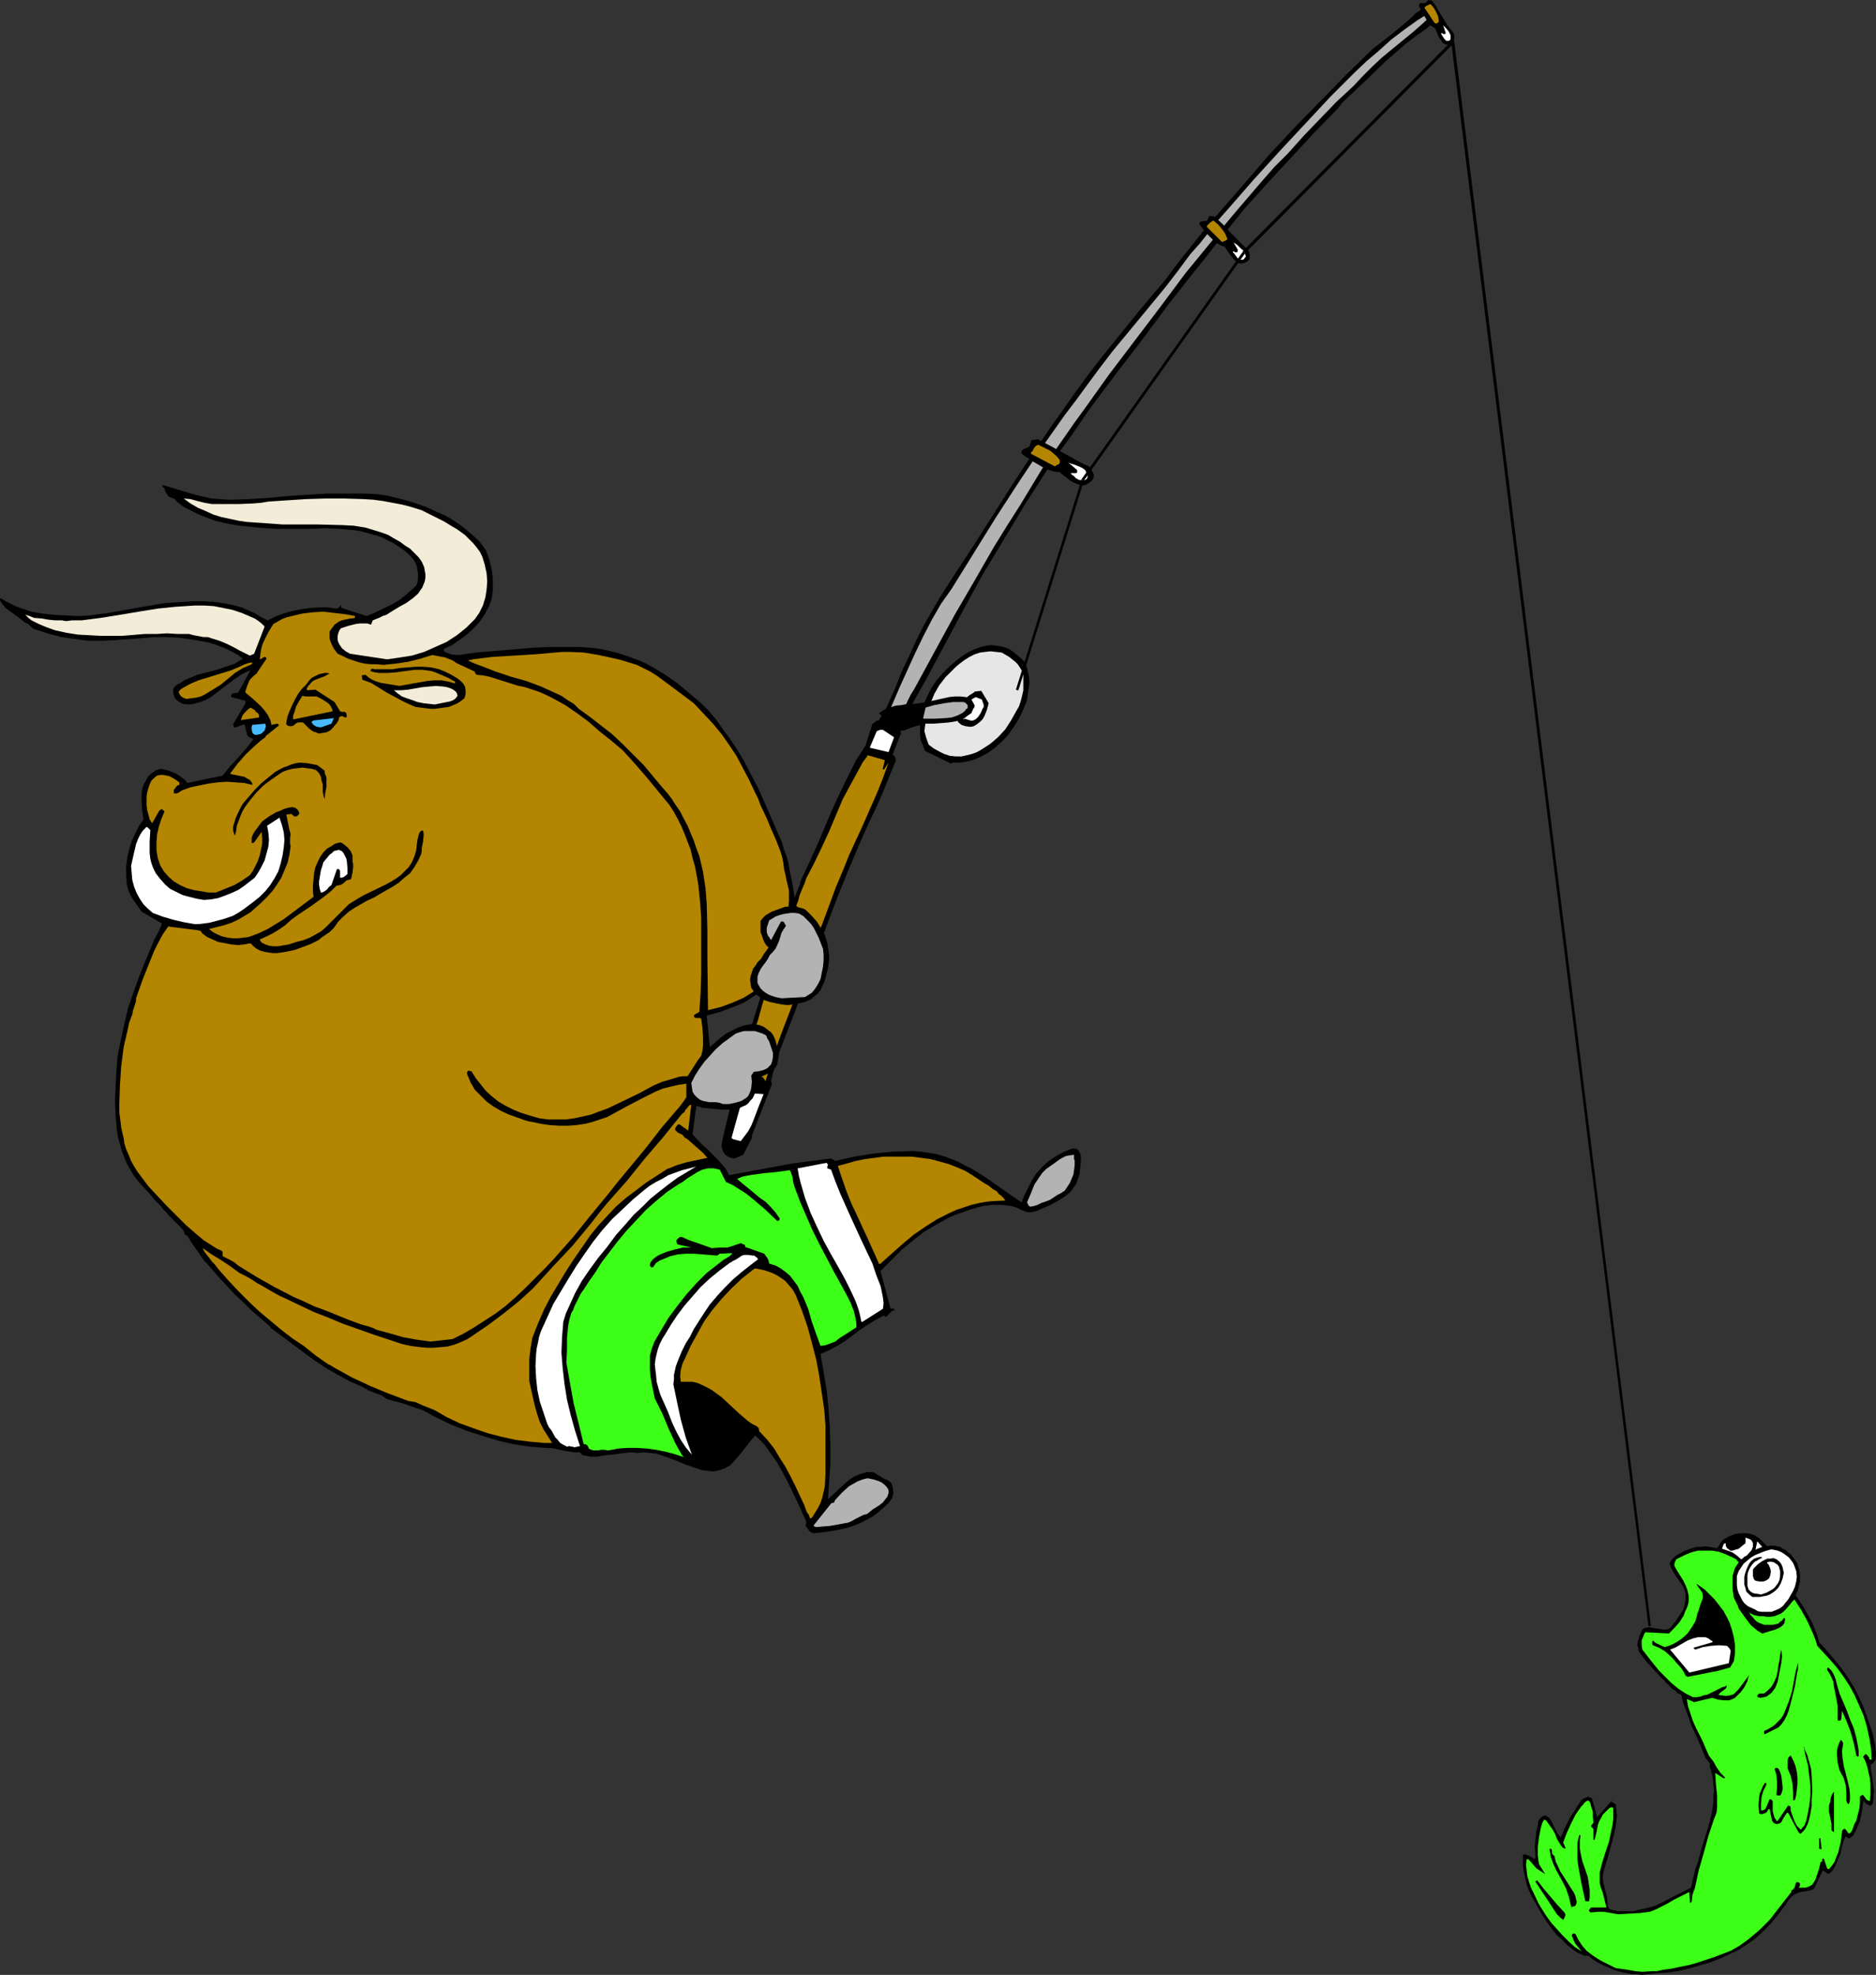 <?xml version="1.0" encoding="UTF-8" standalone="no"?>
<svg
   version="1.0"
   width="129.724mm"
   height="136.515mm"
   id="svg76"
   sodipodi:docname="Fishing - Bull 3.wmf"
   xmlns:inkscape="http://www.inkscape.org/namespaces/inkscape"
   xmlns:sodipodi="http://sodipodi.sourceforge.net/DTD/sodipodi-0.dtd"
   xmlns="http://www.w3.org/2000/svg"
   xmlns:svg="http://www.w3.org/2000/svg">
  <rect width="100%" height="100%" fill="#333333" stroke="none"/>
  <sodipodi:namedview
     id="namedview76"
     pagecolor="#ffffff"
     bordercolor="#000000"
     borderopacity="0.25"
     inkscape:showpageshadow="2"
     inkscape:pageopacity="0.0"
     inkscape:pagecheckerboard="0"
     inkscape:deskcolor="#d1d1d1"
     inkscape:document-units="mm" />
  <defs
     id="defs1">
    <pattern
       id="WMFhbasepattern"
       patternUnits="userSpaceOnUse"
       width="6"
       height="6"
       x="0"
       y="0" />
  </defs>
  <path
     style="fill:#000000;fill-opacity:1;fill-rule:evenodd;stroke:none"
     d="m 429.209,515.96 4.525,-0.485 2.424,-0.162 2.262,-0.323 2.747,-0.646 2.909,-0.808 2.747,-0.808 2.586,-0.97 2.424,-1.131 2.424,-1.131 2.262,-1.454 2.101,-1.454 1.939,-1.778 1.939,-1.939 1.778,-2.101 1.454,-1.939 0.97,-1.293 0.97,-1.454 0.646,-0.646 0.646,-0.485 0.646,-0.323 0.97,-0.323 0.97,-0.162 0.97,-0.162 0.97,-0.162 0.646,-0.485 2.262,-4.686 0.323,0.162 0.646,0.485 0.485,0.323 0.646,-0.485 0.485,-0.485 0.485,-0.808 0.323,-0.646 0.646,-1.616 0.646,-1.454 0.162,-1.131 0.323,-1.131 0.323,-1.131 0.485,-0.97 0.646,0.485 h 0.485 l 0.323,-0.323 0.485,-0.323 0.485,-0.97 0.485,-0.97 0.808,-1.939 0.485,-2.262 0.323,-2.424 v -0.162 l 0.162,-0.323 h 0.162 l 0.162,0.323 0.323,0.323 0.162,0.162 0.808,0.323 v 0.162 l 0.323,-0.162 0.162,-0.162 0.162,-0.162 0.162,-0.323 0.162,-1.616 v -0.808 l 0.162,-0.646 -0.485,-3.555 -0.323,-1.616 -0.162,-1.616 0.323,-0.323 0.323,-0.162 0.808,-1.131 v -1.616 l -0.162,-1.616 -0.323,-1.616 -0.323,-1.616 -0.646,-1.939 -0.646,-1.939 -0.646,-1.778 -0.646,-1.778 -1.131,-2.424 -1.131,-2.262 -1.293,-2.101 -1.293,-1.939 -1.454,-1.939 -1.616,-1.939 -1.778,-2.101 -1.778,-1.939 -0.485,-1.778 -0.646,-1.616 -0.646,-1.616 -0.808,-1.454 -1.616,-2.909 -1.939,-2.909 0.485,-0.97 0.323,-1.293 0.323,-1.131 v -1.293 -1.131 l -0.323,-1.131 -0.323,-1.293 -0.646,-0.97 -1.131,-1.454 -0.646,-0.485 -0.646,-0.646 -0.808,-0.323 -0.646,-0.485 -0.808,-0.162 -0.97,-0.162 h -0.97 l -0.485,0.162 -0.323,-0.162 -0.97,-0.97 -0.97,-0.97 -1.293,-0.808 -1.616,-0.485 h -0.97 -1.131 l -1.131,0.162 -0.97,0.323 -0.808,0.323 -0.808,0.485 -0.808,0.485 -0.646,0.808 -0.162,0.323 -0.162,0.323 -0.485,0.646 -1.131,-0.162 -0.97,-0.162 -0.97,-0.162 -1.131,0.162 h -1.131 l -1.131,0.323 -1.939,0.646 -1.131,0.646 -1.131,0.646 -0.97,0.808 -0.485,0.646 -0.323,0.646 0.485,1.293 0.646,1.131 1.616,2.424 0.808,1.131 0.485,1.293 0.162,0.646 v 0.646 0.808 l -0.162,0.808 -0.162,0.97 -0.323,0.97 -0.97,1.454 -0.97,1.454 -1.131,1.454 -0.485,0.485 -0.485,0.162 -0.808,0.162 -0.97,-0.162 -1.131,-0.162 -0.97,-0.162 -0.97,-0.162 -0.97,0.162 -0.485,0.162 -0.323,0.323 -0.323,0.646 v 0.162 l -0.162,0.162 -0.323,0.97 -0.323,0.97 -0.162,1.131 0.162,0.485 0.162,0.485 v 0.485 l 0.162,0.323 1.939,2.585 4.202,4.525 0.323,0.162 0.162,0.323 2.101,2.101 0.646,0.323 0.323,0.323 0.162,0.323 1.131,0.485 0.485,2.101 0.808,2.101 1.454,4.04 1.778,3.878 1.616,3.878 0.162,0.485 0.162,0.162 1.131,1.454 -0.162,0.323 v 0.323 l 0.485,1.454 0.323,1.616 0.162,1.616 0.162,1.616 -0.162,1.454 v 1.616 l -0.485,3.07 -0.808,3.232 -0.97,3.07 -0.97,3.07 -0.808,3.232 -0.646,1.616 -0.808,3.393 -0.323,1.616 -4.848,2.424 -2.424,1.293 -2.424,1.131 -2.586,0.646 -1.454,0.323 -1.293,0.323 h -1.293 -1.454 -1.454 l -1.454,-0.323 h -0.323 l -0.162,-0.162 -0.485,-0.485 -0.323,-2.585 -0.646,-2.585 -0.323,-1.293 -0.162,-1.293 0.162,-1.293 0.323,-1.293 0.808,-2.585 0.646,-2.424 0.808,-2.909 0.646,-2.909 0.162,-1.454 0.162,-1.454 -0.162,-1.454 -0.162,-1.454 -0.323,-0.162 -0.162,-0.162 -0.485,-0.162 -0.162,-0.162 v -0.162 l 0.323,-0.162 v -0.162 l -4.04,4.525 -1.293,-4.686 -0.162,-0.323 -0.485,-0.162 -0.323,-0.162 -0.485,0.162 -0.485,0.162 -0.323,0.162 -0.646,0.485 -1.454,2.262 -1.454,2.262 -1.293,2.585 -1.131,2.585 -0.485,-0.646 -0.485,-0.646 -0.808,-1.616 -0.646,-1.454 -0.646,-0.808 -0.646,-0.485 -0.485,-0.162 -0.323,0.162 -0.323,0.162 -0.162,0.162 -0.485,0.485 -0.323,0.485 -0.162,1.293 -0.323,1.131 -0.162,1.293 -0.162,1.454 -0.162,1.616 0.162,1.454 v 1.616 h -0.323 l -0.323,-0.162 -0.808,-0.485 -0.808,-0.323 -0.485,-0.162 -0.485,0.162 v 1.454 1.293 l 0.162,1.454 0.323,1.293 0.323,1.454 0.323,1.293 1.131,2.585 1.293,2.262 1.293,2.262 1.454,2.262 1.454,1.939 1.131,1.454 0.808,0.646 0.485,0.485 1.454,1.454 1.616,1.293 0.97,0.646 0.808,0.323 0.97,0.485 h 1.131 l 1.131,0.97 1.293,0.808 1.293,0.646 1.454,0.646 1.454,0.646 1.616,0.485 1.616,0.323 1.616,0.323 h 1.293 z"
     id="path1" />
  <path
     style="fill:#3dff17;fill-opacity:1;fill-rule:evenodd;stroke:none"
     d="m 429.209,515.152 2.586,-0.162 h 1.293 l 1.293,-0.323 2.424,-0.323 2.262,-0.485 2.424,-0.485 2.262,-0.646 4.363,-1.454 4.202,-1.616 2.262,-1.293 2.262,-1.616 3.07,-2.585 2.586,-2.585 5.656,-7.272 v -0.323 l 0.162,-0.162 0.485,-0.323 0.323,-0.646 0.162,-0.808 0.323,-0.323 h 0.323 l 0.485,0.323 v 0.323 0.323 l -0.323,0.485 h 0.808 0.97 l 0.97,-0.323 0.808,-0.485 0.808,-1.293 0.485,-1.454 0.485,-1.454 0.323,-1.454 v -0.162 h 0.162 v -0.162 h 0.323 v -0.646 l 0.162,-0.162 h 0.323 v 0.162 l 0.808,2.424 0.323,0.162 h 0.162 l 0.808,-0.97 0.646,-0.97 0.485,-1.293 0.485,-1.131 0.323,-1.454 0.323,-1.293 0.162,-1.293 0.162,-1.293 v -0.323 l 0.162,-0.162 0.323,-0.323 h 0.323 l 0.162,0.162 0.485,0.646 0.162,0.323 h 0.485 l 0.485,-0.646 0.323,-0.808 0.323,-0.97 0.485,-0.808 0.808,-3.232 0.162,-1.454 v -1.616 l 0.162,-0.162 0.162,-0.162 0.485,-0.162 0.97,1.293 0.323,0.162 0.485,0.162 0.162,-1.454 v -1.454 -1.616 l -0.162,-1.454 -0.323,-1.454 -0.323,-1.454 -0.485,-1.454 -0.646,-1.293 0.646,-0.646 h 0.162 l 0.323,0.323 0.485,0.646 v 0.323 l 0.162,0.162 v 0 h 0.485 l -0.162,-2.909 -0.485,-2.909 -0.646,-2.909 -0.808,-2.747 -1.131,-2.585 -1.131,-2.585 -1.293,-2.424 -1.454,-2.262 -1.616,-2.262 -1.778,-2.101 -1.778,-1.939 -1.939,-2.101 -0.485,-1.616 -0.646,-1.616 -1.454,-3.232 -1.616,-2.909 -1.778,-2.747 -0.646,0.646 -0.485,0.646 -1.131,1.293 -0.646,0.646 -0.646,0.485 -0.808,0.323 -0.808,0.323 -1.131,0.162 h -0.97 l -0.97,-0.162 h -0.97 l -0.808,-0.162 -0.646,-0.162 -0.646,-0.323 -0.485,-0.323 0.323,0.646 0.485,0.485 0.808,0.97 0.646,0.485 0.808,0.323 0.808,0.323 h 0.646 0.808 0.808 l 0.808,-0.162 0.646,-0.162 0.485,-0.485 0.485,-0.323 0.485,-0.646 h 0.162 l 0.162,0.162 -0.162,1.131 -0.485,0.646 -0.646,0.485 -0.646,0.323 -0.808,0.323 -3.232,0.97 -1.131,-0.646 -0.808,-0.646 -0.97,-0.808 -0.646,-0.808 -1.293,-1.778 -1.293,-1.778 -0.323,-0.97 -0.323,-0.646 -0.162,-0.323 -0.162,-0.323 -0.323,-0.646 -0.323,-2.262 v -2.262 -1.131 l 0.323,-1.131 0.323,-0.97 0.646,-0.97 0.162,-0.323 0.162,-0.162 -0.323,-0.323 -0.323,-0.485 -0.97,-0.485 -1.778,-0.808 -1.778,-0.646 -1.778,-0.323 h -1.778 -1.939 l -1.778,0.485 -1.616,0.646 -1.616,0.808 -0.646,0.323 -0.323,0.646 -0.162,0.485 v 0.646 l 0.646,1.131 0.808,1.293 0.808,1.293 0.646,1.293 0.485,1.293 0.323,1.454 v 1.454 l -0.162,0.808 -0.323,0.97 -0.485,0.97 -0.323,0.97 -1.131,1.778 -1.293,1.454 -1.454,1.454 -6.141,-0.323 -0.323,0.485 -0.162,0.485 -0.485,1.131 v 1.293 l 0.162,1.131 2.909,3.717 1.454,1.778 1.616,1.616 1.616,1.616 1.778,1.454 1.939,1.293 1.939,0.97 h 0.97 l 0.97,-0.162 0.808,-0.323 0.97,-0.162 1.293,-0.646 2.586,-1.293 0.646,-0.162 0.646,-0.323 -0.162,0.485 -0.162,0.323 -0.646,0.485 -0.646,0.485 -0.646,0.646 0.485,0.162 h 0.485 l 0.97,0.162 1.131,-0.162 0.97,-0.323 0.485,-0.485 0.646,-0.646 1.939,-2.585 0.97,-1.293 -0.323,0.808 -0.162,0.808 -0.808,1.616 -0.97,1.293 -1.454,1.454 -0.646,0.323 -0.808,0.323 h -0.808 -0.646 l -1.454,-0.162 -1.616,-0.485 -4.686,1.131 -1.939,-0.808 0.323,1.939 0.646,1.939 0.646,1.939 0.808,1.778 1.778,3.555 0.808,1.939 0.808,1.778 1.131,1.454 0.808,1.454 0.97,1.454 0.646,0.646 0.646,0.646 -0.162,0.162 h -0.323 l -0.485,-0.323 -0.485,-0.323 -0.485,-0.323 -0.323,-0.162 -0.323,-0.323 0.162,2.909 0.323,3.07 v 1.616 1.454 l -0.162,1.454 -0.646,1.616 -1.454,4.363 -1.293,4.686 -1.293,4.525 -0.97,4.525 -0.323,0.808 -0.323,0.97 -0.162,1.616 -0.162,0.323 h -0.162 -0.162 l -0.162,-2.747 -1.939,0.97 -1.939,0.97 -1.939,1.131 -1.939,0.97 -1.293,0.646 -1.293,0.485 -1.293,0.162 -1.293,0.162 -2.909,0.162 -2.747,0.162 -3.717,-0.646 h -1.616 l -1.778,0.162 -0.323,-0.162 -0.162,-0.162 v -0.323 l 0.485,-0.646 h 4.04 l -0.97,-3.878 -0.485,-1.293 -0.323,-1.293 v -1.293 -1.293 l 0.323,-1.293 0.323,-1.293 0.808,-2.585 0.97,-2.909 0.646,-3.07 0.323,-1.454 0.162,-1.454 v -1.454 -1.454 l -0.323,-0.162 h -0.323 l -0.485,0.323 -0.485,0.485 -0.485,0.485 -0.646,0.646 -0.485,0.97 -0.485,0.808 -0.323,0.97 -0.323,1.778 -0.485,1.939 -0.162,0.162 -0.162,-0.162 v -2.747 l -0.162,-0.162 -0.162,-0.162 -0.162,-0.162 -0.162,-0.323 0.646,-0.808 -0.162,-1.454 v -1.454 l -0.485,-1.454 -0.162,-0.808 -0.323,-0.485 -0.323,-0.162 -0.323,0.162 -0.485,0.323 -0.485,0.646 -0.485,0.485 -1.454,2.101 -1.131,2.262 -1.131,2.424 -0.485,1.293 -0.485,1.293 0.646,1.454 -0.162,0.162 -0.323,-0.162 -0.323,-0.162 -0.485,-0.646 -0.485,-0.808 -0.485,-0.808 -0.485,-1.293 -0.646,-1.131 -0.808,-1.131 -0.808,-1.131 -0.162,-0.162 -0.485,-0.162 -0.485,0.97 -0.323,1.131 -0.485,2.424 -0.323,2.585 v 2.262 l 0.162,1.293 0.162,0.97 1.616,2.585 -2.262,-1.454 -2.101,-2.424 h -0.485 l -0.162,1.454 0.162,1.454 0.162,1.454 0.485,1.616 0.485,1.454 0.646,1.293 1.293,2.747 0.97,1.616 1.131,1.778 1.293,1.778 1.454,1.616 1.454,1.616 1.616,1.616 1.616,1.454 1.778,1.131 -1.616,-1.939 -0.485,-0.97 -0.485,-1.293 0.162,-0.323 0.323,-0.162 h 0.162 l 0.323,0.162 0.808,1.616 0.97,1.454 1.131,1.293 1.454,1.131 1.454,0.97 1.454,0.808 3.232,1.616 3.394,0.485 1.778,0.323 z"
     id="path2" />
  <path
     style="fill:#000000;fill-opacity:1;fill-rule:evenodd;stroke:none"
     d="m 408.686,501.417 0.485,-1.131 -0.323,-0.646 -1.939,-2.101 -1.778,-2.101 -1.778,-2.101 -1.616,-2.101 -0.162,0.162 v 0 l -0.323,0.162 2.909,4.363 2.747,4.201 0.485,0.485 0.323,0.323 0.808,0.646 z"
     id="path3" />
  <path
     style="fill:#000000;fill-opacity:1;fill-rule:evenodd;stroke:none"
     d="m 410.948,498.185 0.323,-0.162 h 0.323 l 0.323,-0.485 0.162,-0.646 -0.162,-0.646 -0.162,-0.808 -0.323,-0.808 -1.454,-2.262 -0.808,-1.293 -1.454,-2.262 -0.485,-1.131 -0.646,-1.293 -0.323,-1.454 -0.162,-0.162 -0.162,-0.162 -0.162,-0.162 -0.162,-0.323 v -0.323 -0.323 l -0.162,-0.323 v -0.162 h -0.162 -0.162 l -0.162,0.162 0.162,0.97 0.162,0.97 0.646,1.778 0.808,1.778 0.808,1.454 0.97,1.778 0.808,1.616 0.646,1.939 0.485,1.939 v 0.323 h 0.162 v 0.323 0.162 z"
     id="path4" />
  <path
     style="fill:#000000;fill-opacity:1;fill-rule:evenodd;stroke:none"
     d="m 414.504,496.731 h 0.808 l 0.162,-0.97 v -1.131 -0.97 l -0.162,-0.97 -0.323,-2.262 -1.454,-4.201 -0.485,-2.262 -0.162,-0.97 v -1.131 -1.131 l 0.162,-0.97 v -0.323 h -0.323 l -0.485,2.101 v 2.101 2.101 l 0.323,2.262 0.808,4.363 0.97,4.363 z"
     id="path5" />
  <path
     style="fill:#000000;fill-opacity:1;fill-rule:evenodd;stroke:none"
     d="m 475.911,483.157 0.162,-0.162 -0.323,-2.747 h -0.162 l -0.162,0.162 v 2.585 h 0.162 z"
     id="path6" />
  <path
     style="fill:#000000;fill-opacity:1;fill-rule:evenodd;stroke:none"
     d="m 470.74,478.956 0.646,-0.646 0.485,-0.646 0.485,-0.97 0.323,-0.808 0.485,-2.101 0.323,-1.939 v -1.939 l 0.162,-1.939 -0.162,-3.878 -0.162,-1.939 -0.485,-1.778 -0.485,-1.778 -0.808,-1.778 v -0.323 l -0.162,-0.162 0.485,2.424 0.646,2.424 0.323,2.747 0.323,2.585 v 2.585 l -0.323,2.747 -0.485,2.585 -0.323,1.293 -0.485,1.293 -0.323,0.323 -0.323,0.323 v 0.162 l -0.323,0.162 -0.485,-0.485 -0.485,-0.485 -0.646,-1.293 -0.485,-1.293 -0.485,-1.454 v -0.646 l -0.162,-0.485 h -0.162 l -0.323,-0.162 -2.747,4.04 h -0.323 l -0.162,-0.323 -0.323,-0.485 -0.162,-0.485 -0.323,-1.293 v -1.293 -1.293 l -0.162,-0.162 -0.323,-0.323 h -0.162 -0.162 l -0.97,2.262 -0.162,0.323 -0.323,0.162 -0.323,0.162 h -0.485 v -0.808 -0.97 l 0.162,-1.778 0.485,-1.616 0.808,-1.616 -0.162,-0.323 -0.162,-0.162 -0.646,0.97 -0.323,0.808 -0.485,1.131 -0.162,0.97 -0.162,2.101 0.162,2.101 0.323,0.162 h 0.485 l 0.97,-0.323 0.323,-0.323 0.162,-0.323 0.162,-0.323 h 0.323 l 0.646,3.07 0.162,0.162 0.162,0.323 0.646,0.323 h 0.485 l 0.485,-0.162 0.485,-0.323 0.162,-0.323 0.323,-0.646 0.323,-0.485 0.646,-0.97 h 0.323 l 2.747,5.171 0.485,0.323 z"
     id="path7" />
  <path
     style="fill:#000000;fill-opacity:1;fill-rule:evenodd;stroke:none"
     d="m 479.143,478.633 0.162,-0.162 v -10.342 l -0.162,0.162 -0.323,0.485 -0.323,0.808 -0.162,1.131 -0.323,0.97 v 0.808 0.808 l 0.323,1.616 0.323,1.616 v 0.808 0.808 z"
     id="path8" />
  <path
     style="fill:#000000;fill-opacity:1;fill-rule:evenodd;stroke:none"
     d="m 483.183,471.2 0.162,-0.162 0.162,-0.97 v -0.97 l -0.162,-1.778 -0.485,-2.101 -0.485,-1.939 -0.485,-1.778 -0.323,-2.101 -0.162,-1.939 0.162,-0.97 0.162,-0.97 -0.162,-0.323 v -0.162 l -0.485,-0.485 -0.485,0.97 -0.323,0.97 -0.162,0.97 v 0.97 l 0.162,2.101 0.485,1.939 0.485,0.97 0.485,0.808 0.323,0.97 0.323,1.131 0.162,2.101 v 1.131 0.97 l 0.323,0.646 v 0 l 0.162,0.162 v 0 z"
     id="path9" />
  <path
     style="fill:#000000;fill-opacity:1;fill-rule:evenodd;stroke:none"
     d="m 469.124,470.23 0.323,-1.293 0.162,-1.454 0.162,-1.454 v -1.616 l -0.162,-1.454 -0.323,-1.454 -0.485,-1.293 -0.646,-1.293 -0.162,-0.323 v 0 l -0.323,0.323 -0.323,0.323 -0.162,0.808 v 0.97 0.97 l 0.808,1.939 0.485,2.101 0.162,2.101 v 0.97 0.97 0.162 l 0.162,0.162 z"
     id="path10" />
  <path
     style="fill:#000000;fill-opacity:1;fill-rule:evenodd;stroke:none"
     d="m 465.246,469.099 0.323,-0.485 0.162,-0.485 0.162,-0.646 v -0.646 l -0.162,-1.454 -0.162,-1.293 -0.162,-0.646 -0.162,-0.485 -0.485,-0.97 h -0.162 l -0.323,-0.162 -0.323,0.162 -0.162,0.162 0.485,1.616 0.162,1.778 v 1.454 l -0.162,1.778 v 0.162 l 0.323,0.162 h 0.162 0.162 z"
     id="path11" />
  <path
     style="fill:#000000;fill-opacity:1;fill-rule:evenodd;stroke:none"
     d="m 485.607,458.919 0.162,-0.162 v -1.293 l -0.162,-1.131 -0.485,-2.424 -0.646,-2.424 -0.97,-2.262 -0.808,-2.262 -0.97,-2.262 -0.97,-2.262 -0.646,-2.262 -0.323,-1.293 -0.485,-1.293 -0.646,-1.131 -0.485,-0.485 -0.323,-0.323 -0.323,0.162 v 0.485 l 0.646,0.97 0.485,0.97 0.485,1.131 0.162,1.293 0.485,2.424 0.485,2.585 v 3.555 0.162 l 0.162,0.162 h 0.485 l 0.162,-0.162 0.162,-0.323 v 0 l 0.162,-2.101 1.131,2.585 1.131,2.909 0.808,2.909 0.646,3.07 v 0.162 l 0.323,0.323 z"
     id="path12" />
  <path
     style="fill:#000000;fill-opacity:1;fill-rule:evenodd;stroke:none"
     d="m 461.206,453.101 3.555,-1.778 0.808,-0.808 0.808,-1.131 0.646,-1.293 0.485,-1.293 0.808,-3.07 0.808,-3.232 0.485,-3.07 0.323,-1.454 v -1.616 l -0.646,2.424 -0.97,5.171 -0.808,2.585 -0.97,2.424 -0.485,1.131 -0.646,0.97 -0.808,0.808 -0.808,0.808 -0.97,0.646 -1.131,0.646 -0.485,0.162 -0.162,0.162 v 0.646 z"
     id="path13" />
  <path
     style="fill:#000000;fill-opacity:1;fill-rule:evenodd;stroke:none"
     d="m 460.236,443.568 1.454,-0.323 0.646,-0.485 0.646,-0.485 0.485,-0.646 0.485,-0.646 0.646,-1.616 0.323,-1.778 0.323,-1.616 0.323,-1.616 0.162,-1.616 -0.162,-1.778 -0.323,1.293 -0.162,1.454 -0.323,1.454 -0.162,1.454 -0.323,1.454 -0.646,1.454 -0.646,1.131 -0.485,0.485 -0.485,0.485 -0.97,0.808 h -0.646 -0.485 l -0.323,0.162 -0.323,0.323 v 0.323 l 0.162,0.162 0.646,0.162 z"
     id="path14" />
  <path
     style="fill:#000000;fill-opacity:1;fill-rule:evenodd;stroke:none"
     d="m 441.168,438.073 5.656,-1.131 1.778,-0.323 3.555,-0.97 0.485,-0.808 0.485,-0.808 0.162,-0.97 0.162,-1.131 v -2.101 l -0.323,-2.101 -0.485,-1.939 -0.646,-1.939 -0.808,-1.616 -0.808,-1.454 -1.131,-1.454 -1.131,-1.454 -1.293,-1.293 -1.293,-1.293 -0.485,-0.323 -0.646,-0.485 -0.485,-0.323 -0.485,-0.323 v 0.162 l 1.454,2.101 0.162,0.646 v 0.808 l -0.646,1.616 -0.485,1.616 -0.323,0.808 -0.162,0.808 -0.323,1.131 -0.646,1.131 -0.646,0.97 -0.646,0.97 -0.808,0.808 -0.97,0.808 -0.97,0.646 -1.131,0.646 -1.131,0.485 -1.131,0.323 -2.424,-1.131 -0.646,-0.646 v 0.162 l -0.162,0.162 v 0.323 0.323 l 0.162,0.323 1.616,0.646 1.616,0.97 1.454,1.293 0.646,0.646 0.646,0.808 1.454,1.616 0.646,0.97 0.485,0.97 0.162,0.162 z"
     id="path15" />
  <path
     style="fill:#ffffff;fill-opacity:1;fill-rule:evenodd;stroke:none"
     d="m 441.652,436.942 10.181,-2.424 0.485,-3.232 -0.162,-0.323 -0.162,-0.323 -0.323,-0.323 -0.323,-0.323 -2.101,-0.162 -2.101,0.162 -2.101,0.323 -0.97,0.323 -0.97,0.323 -0.323,-0.162 -0.162,-0.323 5.01,-1.454 -0.162,-0.323 -0.323,-0.162 -0.646,-0.485 -0.808,-0.323 h -0.646 -1.293 l -1.293,0.323 -1.293,0.485 -2.262,1.293 -1.131,0.646 -1.293,0.485 5.01,5.979 z"
     id="path16" />
  <path
     style="fill:#000000;fill-opacity:1;fill-rule:evenodd;stroke:none"
     d="m 452.479,429.832 -0.162,-1.778 -0.485,-1.778 -0.485,-1.778 -0.808,-1.616 -0.97,-1.454 -1.131,-1.454 -1.131,-1.293 -1.293,-1.293 -0.485,1.293 -0.323,1.293 -0.808,2.585 -0.323,1.293 -0.485,1.131 -0.646,1.131 -0.97,0.97 h 0.97 l 0.97,-0.162 h 1.939 l 0.97,0.323 0.808,0.162 0.97,0.646 0.646,0.808 3.07,0.97 z"
     id="path17" />
  <path
     style="fill:#ffffff;fill-opacity:1;fill-rule:evenodd;stroke:none"
     d="m 460.398,421.106 h 0.808 0.808 0.97 l 0.808,-0.323 0.808,-0.323 0.646,-0.323 0.808,-0.646 0.485,-0.646 0.808,-0.97 0.646,-1.131 0.646,-1.131 0.485,-1.131 0.323,-1.293 0.162,-1.293 -0.162,-1.454 -0.485,-1.293 -0.323,-0.808 -0.485,-0.646 -0.646,-0.808 -1.293,-0.97 -0.808,-0.485 -0.808,-0.323 -0.808,-0.162 -0.808,-0.162 -0.646,0.162 -1.131,0.323 -2.424,0.97 -1.131,0.646 -0.97,0.808 -0.97,0.808 -0.646,0.97 -0.646,0.97 -0.485,1.293 v 1.293 1.131 l 0.162,1.131 0.323,0.97 0.485,0.97 0.485,0.97 0.646,0.808 0.808,0.646 1.778,0.808 0.808,0.485 z"
     id="path18" />
  <path
     style="fill:#000000;fill-opacity:1;fill-rule:evenodd;stroke:none"
     d="m 458.135,417.228 h 1.778 l 0.808,-0.162 0.97,-0.162 0.808,-0.323 0.808,-0.485 0.646,-0.485 0.808,-0.808 0.646,-1.131 0.485,-1.293 0.162,-0.808 0.162,-0.646 -0.162,-0.646 -0.162,-0.808 -0.323,-0.808 -0.485,-0.646 -0.808,-0.646 -0.808,-0.323 -0.808,0.162 h -0.808 l -0.646,0.323 -0.646,0.323 -1.131,0.808 -1.131,1.131 -0.162,0.323 v 0.162 1.454 l 0.162,0.646 0.323,0.485 0.323,0.162 v 0 l 0.97,0.162 h 0.97 l 0.808,-0.323 0.646,-0.485 0.323,-0.808 0.162,-0.97 -0.162,-0.808 -0.323,-0.808 -0.323,-0.485 h -0.162 v -0.323 l 0.485,-0.162 h 0.646 l 0.646,0.162 0.485,0.323 0.485,0.323 0.323,0.485 0.162,0.646 0.162,0.485 v 1.131 l -0.162,1.131 -0.323,0.808 -0.485,0.646 -0.485,0.646 -0.646,0.485 -1.454,0.808 -1.454,0.485 -0.97,-0.162 -0.97,-0.162 -0.646,-0.323 -0.323,-0.323 -0.323,-0.323 -0.323,-0.97 v -0.97 -0.808 -0.97 l 0.162,-0.808 0.323,-0.808 0.485,-0.808 0.485,-0.646 0.485,-0.485 0.646,-0.323 0.485,-0.323 0.646,-0.323 v -0.323 l -0.97,0.162 -0.97,0.323 -0.808,0.646 -0.485,0.646 -0.485,0.97 -0.323,0.808 -0.323,0.97 -0.162,0.808 v 0.97 0.97 l 0.323,0.97 0.162,0.808 0.808,0.808 0.808,0.646 z"
     id="path19" />
  <path
     style="fill:#000000;fill-opacity:1;fill-rule:evenodd;stroke:none"
     d="m 459.751,412.219 0.97,-0.162 h 0.485 l 0.323,-0.323 0.162,-0.323 0.162,-0.485 v -0.485 l -0.162,-0.646 -0.485,-0.323 -0.323,-0.323 h -0.323 l -0.485,0.323 -0.323,0.485 -0.485,0.485 -0.162,0.485 0.162,0.808 0.162,0.323 z"
     id="path20" />
  <path
     style="fill:#ffffff;fill-opacity:1;fill-rule:evenodd;stroke:none"
     d="m 455.388,407.21 0.485,-0.485 0.323,-0.162 0.323,-0.162 1.293,-1.454 0.162,-0.485 0.162,-0.323 v -0.485 -0.485 l -0.323,-0.646 -0.323,-0.323 -1.293,-0.485 v 1.454 l -0.808,0.646 -0.97,0.808 -1.131,0.323 -0.485,0.162 h -0.646 l -0.323,-0.323 -0.485,-0.323 -0.323,-0.646 v -0.646 l -0.485,0.162 -0.162,0.323 -0.162,0.485 -0.162,0.485 1.454,0.485 1.293,0.485 1.131,0.808 1.131,0.97 z"
     id="path21" />
  <path
     style="fill:#ffffff;fill-opacity:1;fill-rule:evenodd;stroke:none"
     d="m 458.943,404.786 1.616,-0.646 -1.293,-1.454 -0.485,2.262 z"
     id="path22" />
  <path
     style="fill:#000000;fill-opacity:1;fill-rule:evenodd;stroke:none"
     d="m 452.641,404.139 0.646,-0.162 0.646,-0.162 0.485,-0.485 0.485,-0.485 0.162,-0.162 v -0.162 l -0.162,-0.646 -0.162,-0.162 -0.323,-0.162 -1.778,0.646 -0.646,0.97 0.323,0.808 v 0 z"
     id="path23" />
  <path
     style="fill:#000000;fill-opacity:1;fill-rule:evenodd;stroke:none"
     d="m 189.072,301.044 0.485,0.646 0.646,0.485 0.808,0.323 0.97,0.162 2.262,-0.97 2.262,-4.363 v 0 -0.162 -0.323 -0.162 0 l 5.171,-13.25 v -0.485 l -0.162,-0.485 0.485,-2.101 0.646,-1.939 0.323,-0.97 0.323,-0.97 0.162,-0.97 0.323,-0.97 3.394,-8.726 3.232,-8.564 3.232,-8.888 3.232,-8.726 2.424,-6.302 2.424,-5.979 2.586,-6.14 2.586,-5.817 1.939,-4.04 1.778,-4.04 3.232,-7.918 0.162,-0.323 0.162,-0.485 -0.162,-0.485 -0.162,-0.485 -0.323,-0.323 -0.162,-0.323 2.101,-5.333 v -0.162 l -0.162,-0.323 0.485,-1.131 0.485,-1.131 0.646,-1.293 0.162,-1.293 5.01,-8.888 4.848,-9.049 4.848,-9.049 4.848,-8.888 5.656,-9.372 5.656,-9.372 5.818,-9.049 3.07,-4.525 3.232,-4.363 4.525,-6.625 4.686,-6.302 4.686,-6.14 4.848,-6.302 3.232,-4.363 3.232,-4.363 6.626,-8.403 3.394,-4.201 3.232,-4.201 6.787,-8.403 5.979,-6.625 6.141,-6.625 6.141,-6.625 6.141,-6.302 0.485,-0.646 0.485,-0.646 0.97,-0.97 5.171,-4.848 5.171,-5.009 2.586,-2.262 2.586,-2.262 2.747,-2.101 2.747,-1.939 3.232,-2.747 0.323,-1.293 -0.323,-0.808 -0.485,-0.97 -0.485,-0.646 -0.323,-0.323 h -0.485 l -1.454,0.485 -0.808,0.808 -0.97,0.808 -0.97,0.646 -0.485,0.485 -0.646,0.646 -2.424,2.101 -2.586,2.101 -5.171,4.04 -6.949,6.787 -6.787,6.948 -6.787,6.948 -6.626,7.11 -6.787,7.918 -6.949,7.918 -3.394,4.04 -3.232,4.04 -3.232,4.04 -3.232,4.363 -6.949,8.241 -6.787,8.403 -3.394,4.201 -3.232,4.201 -3.07,4.201 -3.07,4.363 -3.232,4.525 -3.07,4.525 -6.141,9.211 -5.979,9.372 -5.979,9.372 -4.363,6.625 -4.202,6.625 -1.939,3.393 -1.939,3.393 -1.778,3.555 -1.616,3.555 -0.97,2.101 -1.131,2.262 -1.778,4.525 -1.939,4.363 -1.131,2.262 -1.293,1.939 h -0.485 l -0.323,0.323 -0.485,0.323 -0.323,0.162 -1.778,5.656 -2.586,4.04 -2.101,4.201 -2.101,4.363 -2.101,4.525 -3.878,9.211 -2.101,4.525 -2.101,4.525 -0.162,0.485 v 0.323 l -0.323,0.808 -1.454,3.717 -1.293,3.555 -1.293,3.555 -1.454,3.717 -5.494,17.29 -1.293,4.201 -1.131,4.363 -1.131,4.201 -0.97,4.201 -1.131,3.878 -0.97,3.555 -1.778,7.272 -0.323,1.454 -0.323,1.454 -0.162,1.293 0.162,0.646 0.162,0.646 z"
     id="path24" />
  <path
     style="fill:#ffffff;fill-opacity:1;fill-rule:evenodd;stroke:none"
     d="m 191.657,297.651 1.939,0.485 0.97,-1.293 0.97,-1.293 0.808,-1.454 0.646,-1.616 1.293,-3.393 1.293,-3.232 -2.262,-0.162 -2.586,-1.131 -3.555,12.766 z"
     id="path25" />
  <path
     style="fill:#b38501;fill-opacity:1;fill-rule:evenodd;stroke:none"
     d="m 196.667,280.684 h 0.808 l 0.97,0.323 0.97,0.485 0.323,0.485 0.323,0.485 0.97,-3.07 0.97,-3.232 2.262,-6.302 2.424,-6.302 2.424,-6.464 4.686,-12.766 2.424,-6.464 2.262,-6.14 1.778,-4.201 1.616,-4.04 3.717,-8.08 3.555,-8.08 1.616,-4.04 1.454,-4.04 -0.97,1.454 -0.162,0.323 h -0.162 -0.162 v -0.323 l 0.485,-2.101 -4.525,-1.293 v 0.162 l -1.293,1.778 -0.97,1.778 -2.101,3.878 -2.101,3.878 -3.555,8.403 -1.939,4.201 -1.939,4.04 -2.101,4.04 -0.485,1.454 -0.646,1.454 -0.646,1.616 -0.323,1.293 -2.101,5.332 -1.939,5.333 -1.778,5.171 -0.808,2.747 -0.646,2.585 -0.646,1.616 -0.646,1.616 -0.97,3.232 -0.97,3.555 -1.131,3.232 -0.485,2.747 -0.485,2.585 -0.162,1.293 v 1.293 l 0.162,1.293 0.323,1.293 0.162,0.323 z"
     id="path26" />
  <path
     style="fill:#000000;fill-opacity:1;fill-rule:evenodd;stroke:none"
     d="m 241.753,196.172 6.626,3.232 v 0.162 l 0.323,-0.162 0.323,-0.162 h 1.939 l 1.939,-0.323 1.778,-0.485 1.778,-0.808 1.778,-0.97 1.778,-1.293 1.616,-1.454 1.616,-1.616 1.616,-2.262 1.454,-2.262 1.131,-2.424 0.97,-2.424 0.162,-1.293 0.162,-1.131 0.323,-2.101 -0.162,-1.778 -0.485,-2.101 -0.323,-0.808 -0.485,-0.97 -0.646,-0.646 -0.97,-0.808 -0.97,-0.808 -1.131,-0.808 -1.131,-0.485 -1.131,-0.323 -1.293,-0.162 -1.293,-0.162 -1.293,0.162 -1.454,0.323 -2.101,0.808 -2.101,1.131 -1.939,1.454 -1.939,1.616 -1.778,1.778 -1.778,2.101 -1.293,1.939 -1.131,2.262 -0.646,1.454 -0.485,1.454 -0.323,1.454 -0.162,1.454 -0.162,1.293 v 2.747 l 0.162,1.454 0.323,0.646 0.485,1.293 z"
     id="path27" />
  <path
     style="fill:#e6e6e6;fill-opacity:1;fill-rule:evenodd;stroke:none"
     d="m 242.723,194.556 1.293,0.97 1.454,0.808 1.293,0.646 1.454,0.485 1.616,0.162 h 1.454 l 1.454,-0.323 1.293,-0.323 1.293,-0.485 1.131,-0.646 2.262,-1.454 0.97,-0.808 1.131,-0.97 1.939,-2.101 1.454,-2.262 1.454,-2.585 0.646,-1.131 0.485,-1.454 0.323,-1.293 0.323,-1.454 v -3.878 l -0.323,-1.131 -0.485,-0.808 -0.646,-0.97 -0.646,-0.646 -0.808,-0.646 -0.808,-0.646 -1.939,-1.131 -1.454,-0.162 -1.454,-0.162 -1.454,0.162 -1.293,0.162 -1.454,0.485 -1.293,0.646 -1.293,0.808 -1.293,0.97 -0.97,0.808 -0.97,0.97 -1.778,1.778 -1.616,2.101 -1.293,2.262 -0.97,2.424 -0.808,2.424 -0.485,2.424 -0.323,2.424 0.485,1.778 z"
     id="path28" />
  <path
     style="fill:#000000;fill-opacity:1;fill-rule:evenodd;stroke:none"
     d="m 250.48,188.738 0.808,0.646 0.97,0.323 1.131,0.162 h 0.485 l 0.646,-0.162 0.808,-0.485 0.808,-0.646 0.646,-0.646 0.485,-0.808 0.323,-0.808 0.323,-0.808 0.485,-1.778 -1.939,-3.232 -1.616,0.162 -0.646,0.485 -0.808,0.485 -1.616,1.293 -0.646,0.646 -0.646,0.808 -0.323,0.808 -0.323,1.131 v 0.646 l 0.162,0.646 0.162,0.485 z"
     id="path29" />
  <path
     style="fill:#ffffff;fill-opacity:1;fill-rule:evenodd;stroke:none"
     d="m 252.096,187.769 1.616,0.485 h 0.485 l 0.485,-0.162 0.485,-0.323 0.485,-0.485 0.646,-0.97 0.485,-1.131 0.323,-0.485 v -0.485 l -0.485,-1.454 -1.616,-0.646 -1.131,0.646 -0.97,0.808 -1.131,1.131 -0.323,0.646 -0.162,0.808 0.485,1.778 z"
     id="path30" />
  <path
     style="fill:#ffffff;fill-opacity:1;fill-rule:evenodd;stroke:none"
     d="m 227.371,195.364 4.848,1.131 1.454,-3.878 -2.909,-1.939 h -0.808 l -0.323,0.162 -0.485,0.162 -1.778,4.201 z"
     id="path31" />
  <path
     style="fill:#b3b3b3;fill-opacity:1;fill-rule:evenodd;stroke:none"
     d="m 231.411,188.738 1.616,1.131 0.97,-1.131 0.97,-1.293 0.808,-1.454 0.808,-1.454 0.646,-1.454 0.808,-1.616 0.808,-1.293 0.808,-1.454 5.01,-9.211 4.848,-8.888 5.171,-8.888 5.01,-8.726 3.394,-5.494 3.394,-5.333 3.232,-5.332 3.232,-5.333 2.747,-3.717 5.171,-7.433 2.586,-3.555 3.232,-4.525 3.232,-4.525 13.251,-17.452 6.626,-8.888 6.626,-8.08 3.232,-4.04 3.232,-3.878 6.787,-7.918 3.394,-3.878 3.555,-3.555 4.202,-4.686 4.202,-4.363 4.202,-4.363 4.525,-4.201 2.424,-2.585 2.424,-2.424 2.586,-2.424 2.747,-2.262 5.333,-4.363 2.586,-2.262 2.586,-2.424 -0.485,-0.646 -3.555,2.262 -3.394,2.424 -3.394,2.585 -3.232,2.909 -3.232,2.747 -3.232,3.07 -3.07,3.07 -3.07,3.07 -6.787,7.272 -6.787,7.272 -6.626,7.272 -6.626,7.595 -2.586,2.909 -4.686,5.979 -2.586,2.909 -3.232,4.363 -3.232,4.201 -6.787,8.241 -6.949,8.403 -3.232,4.201 -3.232,4.363 -3.07,4.201 -3.07,4.04 -5.818,8.241 -6.141,9.211 -5.979,9.211 -5.818,9.372 -5.818,9.372 -2.747,3.878 -2.424,4.201 -2.262,4.363 -2.101,4.363 -4.04,8.888 -3.878,9.049 z"
     id="path32" />
  <path
     style="fill:#000000;fill-opacity:1;fill-rule:evenodd;stroke:none"
     d="m 267.286,118.769 1.454,0.97 1.454,0.97 3.07,1.778 0.97,0.323 0.97,0.323 0.808,0.162 h 0.808 l 0.808,0.646 0.646,0.485 1.454,1.131 0.808,0.485 0.808,0.323 0.808,0.323 0.808,0.162 0.808,-0.162 0.808,-0.485 0.808,-0.646 0.323,-0.485 0.162,-0.485 v -0.646 l -0.323,-0.646 -0.485,-0.808 -0.485,-0.646 -1.778,-0.808 -1.778,-0.97 -3.232,-1.778 -3.232,-1.778 -3.394,-1.778 -1.616,0.323 -0.485,1.616 -1.778,0.808 -0.323,0.485 v 0.323 l 0.162,0.323 z"
     id="path33" />
  <path
     style="fill:#b38501;fill-opacity:1;fill-rule:evenodd;stroke:none"
     d="m 269.548,118.608 6.141,3.232 0.485,-0.323 0.646,-0.323 0.162,-0.323 v -0.646 l -0.485,-0.646 -0.646,-0.646 -1.293,-1.131 -1.616,-0.808 -1.616,-0.808 -0.646,0.323 -0.485,0.646 -0.323,0.646 -0.485,0.485 z"
     id="path34" />
  <path
     style="fill:#ffffff;fill-opacity:1;fill-rule:evenodd;stroke:none"
     d="m 280.537,124.264 0.646,0.646 0.808,0.485 h 0.485 l 0.485,0.162 0.646,-0.162 0.485,-0.323 v -0.162 l 0.162,-0.323 v -0.162 -0.162 l -0.323,-0.808 -0.323,-0.646 -0.646,-0.485 -0.646,-0.323 -1.616,-0.646 -0.646,-0.162 -0.808,-0.323 2.262,1.939 v 0.162 0.162 0.162 0.162 l -0.323,0.162 h -0.485 -0.808 v 0.162 l 0.162,0.162 0.162,0.162 z"
     id="path35" />
  <path
     style="fill:#000000;fill-opacity:1;fill-rule:evenodd;stroke:none"
     d="m 313.665,58.819 0.808,1.131 0.97,1.131 0.97,0.97 0.97,0.97 0.646,0.485 0.808,0.485 0.646,0.323 0.646,0.162 0.808,1.293 0.808,1.131 0.97,1.131 0.646,0.485 0.646,0.323 h 0.485 l 0.808,-0.162 0.646,-0.323 0.646,-0.646 v -0.485 -0.646 l -0.162,-0.808 -0.323,-0.485 -2.262,-2.262 -2.101,-2.101 -2.101,-2.262 -2.262,-2.101 -1.293,-0.162 -0.646,1.293 -1.454,0.162 -0.323,0.162 -0.162,0.162 v 0.485 z"
     id="path36" />
  <path
     style="fill:#b38501;fill-opacity:1;fill-rule:evenodd;stroke:none"
     d="m 315.443,59.304 3.878,3.878 h 0.323 l 0.162,-0.162 0.485,-0.162 0.323,-0.162 0.162,-0.323 -0.646,-1.454 -0.808,-1.131 -0.97,-1.131 -1.131,-0.97 h -0.323 l -0.162,0.162 -0.485,0.323 -0.162,0.162 -0.323,0.323 -0.323,0.323 z"
     id="path37" />
  <path
     style="fill:#ffffff;fill-opacity:1;fill-rule:evenodd;stroke:none"
     d="m 322.553,66.252 0.485,0.646 0.485,0.646 0.323,0.162 0.485,0.162 h 0.323 l 0.485,-0.162 0.162,-0.323 0.323,-0.323 -0.162,-0.485 -0.162,-0.646 -0.323,-0.485 -0.646,-0.485 -0.97,-0.97 -0.97,-0.646 v 0 l 1.131,1.939 -0.162,0.646 h -0.162 -0.323 l -0.323,-0.162 -0.323,-0.162 v 0.323 l 0.162,0.162 z"
     id="path38" />
  <path
     style="fill:#000000;fill-opacity:1;fill-rule:evenodd;stroke:none"
     d="m 370.872,1.616 1.131,2.101 0.646,1.131 0.485,0.97 0.485,0.646 0.485,0.323 0.97,0.646 0.485,1.131 0.485,1.131 0.646,0.97 0.323,0.485 0.485,0.323 0.485,0.162 h 0.646 l 0.646,-0.162 0.485,-0.485 0.162,-0.485 0.162,-0.485 V 9.372 l -0.162,-0.646 -1.616,-2.101 -1.293,-2.101 -1.293,-2.101 -1.454,-2.262 L 373.296,0 l -0.808,0.808 h -1.293 l -0.323,0.323 v 0.323 z"
     id="path39" />
  <path
     style="fill:#b38501;fill-opacity:1;fill-rule:evenodd;stroke:none"
     d="m 372.326,2.101 2.586,3.878 0.323,0.162 h 0.162 l 0.323,-0.162 0.162,-0.162 0.162,-0.162 -0.162,-1.293 -0.485,-1.131 -0.646,-1.131 -0.808,-0.97 h -0.323 l -0.97,0.485 -0.323,0.323 z"
     id="path40" />
  <path
     style="fill:#ffffff;fill-opacity:1;fill-rule:evenodd;stroke:none"
     d="m 376.851,9.211 0.323,0.485 0.323,0.485 0.485,0.485 h 0.162 0.485 l 0.323,-0.162 0.162,-0.323 V 9.695 9.211 l -0.485,-0.97 -0.646,-0.808 -0.808,-0.808 0.646,1.939 v 0.162 l -0.162,0.162 h -0.162 -0.323 l -0.162,-0.162 -0.323,-0.162 v 0.162 0 0.162 z"
     id="path41" />
  <path
     style="fill:#000000;fill-opacity:1;fill-rule:evenodd;stroke:none"
     d="m 231.249,190.193 0.808,0.485 0.808,0.323 h 0.808 0.808 l 1.778,-0.162 1.616,-0.646 0.97,-0.323 1.131,-0.323 1.939,-0.485 h 2.101 l 2.101,-0.162 1.939,-0.162 1.939,-0.323 2.101,-0.808 0.808,-0.646 0.97,-0.646 0.485,-1.131 0.323,-0.485 v -0.162 -0.323 l -0.97,-1.778 -1.293,-0.323 -1.454,-0.162 h -1.454 l -1.454,0.162 -2.909,0.646 -1.454,0.323 -1.293,0.323 -3.394,0.485 h -1.778 l -1.616,0.323 -1.616,0.162 -1.454,0.485 -1.616,0.646 -1.131,0.808 v 0.162 l 0.323,0.162 0.162,0.162 0.162,0.646 -0.162,0.646 v 0.646 l 0.162,0.808 0.323,0.162 0.323,0.323 z"
     id="path42" />
  <path
     style="fill:#000000;fill-opacity:1;fill-rule:evenodd;stroke:none"
     d="m 232.704,189.223 0.485,0.323 0.485,0.162 h 1.131 l 1.131,-0.162 0.97,-0.485 0.485,-0.485 0.485,-0.323 0.485,-0.162 0.485,-0.162 0.323,-0.323 0.323,-0.485 0.162,-0.97 -0.162,-0.323 -0.323,-0.323 -0.808,-0.323 h -0.808 -0.97 l -1.293,0.323 -1.293,0.162 -1.131,0.323 -0.485,0.162 -0.485,0.323 -0.162,1.778 0.485,0.485 0.162,0.323 z"
     id="path43" />
  <path
     style="fill:#b3b3b3;fill-opacity:1;fill-rule:evenodd;stroke:none"
     d="m 241.43,187.769 h 2.747 l 3.07,-0.162 1.454,-0.162 1.454,-0.485 1.293,-0.646 0.646,-0.485 0.485,-0.646 0.323,-0.162 v -0.323 -0.485 l -0.323,-0.323 -0.323,-0.323 -0.485,-0.162 h -2.586 l -2.424,0.323 -2.586,0.485 -2.262,0.646 -0.646,2.747 z"
     id="path44" />
  <path
     style="fill:#000000;fill-opacity:1;fill-rule:evenodd;stroke:none"
     d="m 212.665,400.584 3.07,-0.323 2.909,-0.485 2.909,-0.646 2.747,-0.97 2.586,-1.293 1.131,-0.646 1.131,-0.808 1.131,-0.97 1.131,-0.97 0.97,-0.97 0.808,-1.131 0.162,-0.646 0.162,-0.646 -0.162,-1.293 -0.162,-0.646 -0.162,-0.485 -0.323,-0.485 -0.485,-0.323 -0.646,-0.323 -0.808,-0.323 -0.646,-0.485 -0.646,-0.323 -0.646,-0.485 -0.808,-0.323 h -0.646 -0.808 l -1.616,0.485 -1.616,0.646 -1.293,0.808 -1.131,0.97 -2.262,2.101 -2.262,2.101 0.323,-4.686 0.323,-4.686 v -4.686 l -0.162,-4.848 -0.323,-4.686 -0.485,-4.848 -0.808,-4.848 -0.808,-4.686 2.262,-0.97 2.101,-1.131 2.101,-1.293 3.878,-2.909 1.939,-1.293 2.101,-1.293 2.101,-1.131 0.323,0.162 0.162,0.162 h 0.162 l 0.485,-0.485 0.485,-0.485 0.485,-0.485 0.808,-0.323 -0.162,-0.162 v -0.162 h -0.323 -0.323 l -0.323,-0.162 -2.586,-9.695 2.747,-2.747 2.747,-2.747 2.909,-2.424 2.909,-2.262 3.232,-1.939 3.232,-1.778 1.778,-0.808 1.939,-0.646 1.778,-0.646 2.101,-0.646 1.293,-0.323 1.293,-0.162 1.293,-0.162 h 1.293 1.131 l 1.293,0.162 1.293,0.162 1.131,0.323 1.293,0.646 1.293,0.485 0.646,0.162 h 0.646 l 0.808,-0.162 0.646,-0.162 3.717,-1.616 1.778,-0.97 1.616,-0.97 1.454,-1.131 0.646,-0.646 0.485,-0.808 0.646,-0.808 0.323,-0.808 0.323,-0.97 0.323,-0.97 0.162,-1.616 0.162,-1.454 v -1.616 l -0.162,-0.646 -0.323,-0.646 -0.485,-0.485 -0.646,-0.162 h -0.485 l -0.646,0.162 -1.131,0.485 -1.131,0.485 -1.939,1.131 -1.616,1.131 -1.616,1.454 -1.454,1.616 -1.131,1.778 -0.97,1.939 -0.97,1.939 -0.808,1.939 -3.07,-2.101 -3.232,-2.262 -3.232,-2.262 -3.394,-2.101 -1.616,-0.808 -1.778,-0.97 -1.939,-0.808 -1.778,-0.646 -2.101,-0.646 -1.939,-0.323 -2.262,-0.323 -2.101,-0.162 -5.171,0.162 -5.01,0.485 -5.01,0.808 -5.01,1.131 -1.131,-0.646 -10.019,1.293 -16.645,3.07 -0.808,-1.616 -1.131,-1.293 -1.131,-1.293 -1.293,-1.293 -1.293,-1.293 -1.293,-1.131 -1.293,-1.293 -1.293,-1.454 0.97,-7.272 0.323,-0.162 0.323,0.162 0.485,0.162 0.485,0.162 3.232,0.323 1.778,0.162 h 1.616 l 1.616,-0.162 1.616,-0.323 0.646,-0.323 0.808,-0.323 0.646,-0.485 0.485,-0.646 0.646,-0.646 0.323,-0.646 0.646,-1.454 0.323,-1.616 0.323,-1.616 0.323,-0.323 0.646,-0.162 0.646,-0.323 1.131,-0.485 0.646,-0.323 0.485,-0.485 0.485,-0.646 0.485,-0.808 0.162,-0.97 0.162,-0.808 0.162,-0.97 -0.162,-0.808 -0.323,-0.97 -0.485,-1.778 -0.323,-0.808 -0.323,-0.646 -0.485,-0.646 -0.646,-0.485 -0.646,-0.485 -0.646,-0.485 -1.293,-0.485 -1.131,-0.162 h -0.97 l -1.778,0.323 -1.778,0.646 -1.616,0.808 -1.454,0.808 -1.454,1.131 -2.586,2.262 -0.808,-8.241 3.555,-0.97 3.394,-1.293 1.616,-0.646 1.454,-0.646 1.454,-0.97 1.454,-0.97 2.101,1.454 1.454,0.485 1.454,0.323 1.616,0.323 1.616,0.162 1.454,-0.162 1.616,-0.323 1.454,-0.323 1.454,-0.646 0.97,-0.808 0.97,-0.808 0.646,-0.808 0.485,-1.131 0.485,-0.97 0.323,-1.131 0.646,-2.424 0.162,-1.131 0.162,-1.131 v -1.131 l -0.162,-1.131 -0.323,-2.101 -0.646,-2.101 -0.97,-1.778 -1.131,-1.778 -1.454,-1.616 -1.454,-1.454 -0.646,-0.323 -0.646,-0.162 -0.646,-0.162 -0.485,-0.323 -0.485,-2.262 -0.323,-2.262 -0.485,-2.585 -0.485,-2.262 -0.323,-1.939 -0.485,-1.778 -0.646,-1.616 -0.485,-1.778 -3.232,-7.433 -1.616,-3.717 -1.616,-3.555 -1.778,-3.393 -1.778,-3.393 -1.939,-3.232 -2.101,-3.07 -0.97,-1.293 -0.808,-1.131 -1.616,-2.262 -1.778,-2.101 -1.939,-1.939 -3.07,-2.585 -3.07,-2.585 -3.232,-2.262 -3.232,-1.939 -1.778,-0.97 -1.778,-0.808 -1.778,-0.646 -1.778,-0.646 -1.939,-0.646 -1.939,-0.485 -2.101,-0.485 -2.101,-0.323 -3.878,-0.323 h -3.878 -3.878 l -3.878,0.162 -7.757,0.646 -7.757,0.646 -2.262,0.323 -2.101,0.323 h -0.97 l -1.131,-0.162 -0.97,-0.323 -0.97,-0.485 v -0.646 l 2.101,-0.97 1.939,-1.293 1.939,-1.454 1.778,-1.616 1.616,-1.778 1.293,-1.939 1.131,-2.101 0.485,-1.293 0.323,-1.293 0.162,-1.454 v -1.616 -1.616 l -0.162,-1.616 -0.323,-1.454 -0.323,-1.454 -0.485,-1.454 -0.485,-1.293 -0.808,-1.131 -0.808,-1.131 -2.101,-1.939 -2.101,-1.778 -2.262,-1.616 -2.424,-1.454 -2.586,-1.131 -2.424,-1.131 -2.747,-0.97 -1.939,-0.646 -1.939,-0.485 -3.878,-0.97 -2.586,-0.323 -2.747,-0.162 h -5.01 -5.171 l -5.171,0.323 -5.171,0.323 -5.01,0.485 -5.171,0.323 -5.171,0.162 -2.262,-0.162 -2.262,-0.162 -2.101,-0.485 -2.101,-0.485 -4.363,-1.293 -2.101,-0.646 -2.101,-0.646 v 0.323 0.323 l 0.485,0.162 0.162,0.808 0.485,0.808 0.485,0.646 0.808,0.323 0.485,0.162 0.485,0.323 0.162,0.323 0.323,0.323 1.778,1.293 1.939,0.97 1.939,0.97 2.101,0.808 2.101,0.808 2.101,0.485 2.262,0.485 2.262,0.323 4.525,0.485 4.686,0.323 h 4.525 4.686 l 3.717,-0.162 3.717,0.162 3.717,0.323 1.939,0.323 1.778,0.485 1.778,0.485 1.616,0.485 1.616,0.808 1.616,0.808 1.454,0.97 1.454,0.97 1.293,1.131 1.131,1.293 0.485,0.808 0.323,0.808 0.162,0.97 0.162,0.808 v 0.808 0.97 l -0.162,0.808 -0.323,0.808 -1.454,1.293 -1.454,1.293 -1.454,1.131 -1.616,0.97 -1.616,0.808 -3.394,1.616 -1.939,0.808 -6.464,-2.101 -0.162,-0.162 v -0.162 l -0.162,-0.485 -0.162,0.323 -0.485,0.485 -0.485,0.162 -2.262,-0.323 h -2.262 l -2.424,0.162 -2.262,0.323 -2.424,0.485 -2.262,0.646 -2.101,0.808 -1.939,0.97 -1.616,-0.808 -1.616,-0.97 -3.555,-1.616 -2.424,-0.646 -2.586,-0.485 -2.424,-0.323 -2.586,-0.162 h -2.424 l -2.586,0.162 -5.01,0.323 -4.848,0.808 -10.019,1.778 -4.848,0.646 -3.07,0.162 -3.07,-0.162 -3.07,-0.162 -3.07,-0.323 L 8.242,159.814 5.333,158.844 4.04,158.359 2.747,157.713 1.454,157.067 0.162,156.259 0,156.582 v 0.323 l 0.646,0.97 0.808,0.97 1.778,1.293 1.778,1.293 1.616,1.293 0.808,0.323 0.485,0.485 0.485,0.485 0.485,0.323 3.555,1.131 3.555,0.97 3.555,0.485 3.555,0.485 h 3.394 l 3.394,-0.162 6.787,-0.485 3.394,-0.323 h 3.394 l 3.394,0.162 3.394,0.485 1.778,0.323 1.939,0.323 1.778,0.485 1.778,0.646 1.616,0.646 1.616,0.808 1.454,0.808 1.293,0.97 -1.131,0.646 -0.97,0.646 -2.424,0.808 -2.424,0.808 -2.424,0.646 -2.586,0.646 -2.262,0.97 -1.131,0.485 -0.97,0.646 -0.97,0.485 -0.808,0.808 -0.162,0.485 v 0.485 l 0.162,0.97 0.323,0.808 0.646,0.646 0.808,0.485 0.646,0.323 1.454,0.162 1.293,-0.162 1.131,-0.323 1.131,-0.323 1.131,-0.485 1.131,-0.646 1.939,-1.454 2.101,-1.616 1.939,-1.454 2.101,-1.454 0.97,-0.485 1.293,-0.485 -3.232,5.817 -1.454,0.162 -0.323,0.485 v 0.162 0.323 l 3.717,0.97 v 0 0.162 0.485 l -3.232,5.494 0.162,0.646 0.162,0.162 h 0.323 l 2.262,-0.808 0.162,0.323 0.162,0.485 0.323,1.616 0.162,0.485 0.323,0.323 1.293,0.646 -1.778,2.262 -2.101,2.424 -2.262,2.424 -1.939,2.424 -4.686,0.97 -2.262,0.485 -2.262,0.485 -0.646,-0.808 -0.646,-0.485 -0.808,-0.646 -0.808,-0.485 -1.939,-0.808 -1.939,-0.485 -0.808,0.162 -0.808,0.323 -0.646,0.485 -0.646,0.485 -0.646,0.646 -0.323,0.646 -0.808,1.454 -0.323,1.131 -0.162,1.131 v 2.262 l 0.162,2.262 0.162,0.97 0.162,1.293 -1.131,1.616 -0.97,1.939 -0.97,2.101 -0.646,2.101 -0.485,2.101 -0.323,2.424 v 2.262 l 0.162,2.262 0.323,1.293 0.323,0.97 0.485,0.97 0.485,0.808 1.131,1.616 1.131,1.616 5.333,3.07 -0.646,1.616 -0.646,1.293 -0.808,1.454 -0.646,1.616 -1.616,3.878 -1.616,4.04 -1.454,4.04 -1.454,4.201 -0.97,4.201 -0.97,4.363 -0.808,4.201 -0.323,4.201 -0.162,3.555 -0.162,3.878 0.162,3.717 0.323,3.878 0.323,1.778 0.485,1.778 0.485,1.778 0.646,1.616 0.646,1.616 0.808,1.454 0.97,1.616 0.97,1.293 0.97,1.131 1.939,2.101 1.131,1.293 0.646,0.808 0.808,0.808 0.646,0.646 0.646,0.808 0.808,0.808 0.646,0.808 1.616,1.616 1.616,1.616 0.646,0.808 0.323,0.97 0.323,0.162 0.323,0.162 0.97,1.616 1.131,1.616 2.262,3.232 1.939,2.101 1.939,2.262 4.202,4.525 2.262,2.101 2.101,2.101 2.262,1.939 2.262,1.939 0.323,0.323 0.162,0.323 5.656,4.201 5.656,4.201 2.909,1.939 3.07,1.778 3.232,1.778 3.394,1.454 1.616,0.97 3.394,1.293 1.454,0.97 2.424,0.646 2.262,0.646 2.262,0.808 2.424,0.808 3.555,1.939 3.717,1.778 4.04,1.616 4.04,1.293 4.202,1.293 4.202,0.97 4.363,0.646 4.202,0.323 h 1.131 l 0.97,0.162 2.101,0.485 1.939,0.323 1.131,0.162 h 1.131 l 0.485,0.162 0.162,0.323 0.323,0.162 0.323,0.162 1.778,0.323 h 1.778 l 1.778,-0.323 1.778,-0.162 3.555,-0.485 1.778,-0.162 1.616,0.162 1.616,-0.162 1.616,0.162 1.616,0.162 1.454,0.485 3.232,1.131 3.07,1.293 2.909,0.97 1.454,0.485 1.454,0.162 1.616,0.162 1.293,-0.323 1.454,-0.485 1.454,-0.808 1.778,-1.939 1.616,-1.939 1.454,-1.939 1.616,-1.939 0.646,0.485 0.485,0.485 1.293,1.293 1.616,2.262 1.616,2.262 1.454,2.585 1.293,2.424 2.586,5.333 2.424,5.333 -0.162,1.131 0.485,0.646 0.323,0.485 0.485,0.485 z"
     id="path45" />
  <path
     style="fill:#b3b3b3;fill-opacity:1;fill-rule:evenodd;stroke:none"
     d="m 213.312,398.968 1.778,-0.162 1.939,-0.162 1.778,-0.323 1.778,-0.323 0.97,-0.162 0.808,-0.323 1.454,-0.808 1.293,-0.646 0.646,-0.323 0.808,-0.162 1.616,-1.293 0.808,-0.485 0.97,-0.646 0.808,-0.646 0.485,-0.646 0.646,-0.808 0.323,-0.97 v -0.646 l -0.162,-0.485 -0.485,-0.646 -0.485,-0.485 -0.646,-0.485 -0.646,-0.323 -1.454,-0.485 -1.616,-0.323 -1.293,0.323 -1.293,0.485 -1.131,0.646 -1.131,0.646 -1.939,1.778 -1.778,1.939 v 0.162 l -0.162,0.323 -0.323,0.162 h -0.323 l -0.162,0.162 -4.525,5.656 v 0.162 l 0.162,0.162 z"
     id="path46" />
  <path
     style="fill:#b38501;fill-opacity:1;fill-rule:evenodd;stroke:none"
     d="m 212.181,396.545 0.808,-1.293 0.808,-1.293 0.646,-1.293 0.485,-1.454 0.323,-1.454 0.323,-1.454 0.162,-3.232 v -3.232 -6.302 -3.07 l -0.323,-4.201 -0.646,-4.363 -0.646,-4.363 -0.808,-4.363 -1.131,-4.363 -1.131,-4.201 -1.454,-4.201 -1.616,-4.04 -0.808,-1.454 -0.97,-1.131 -0.97,-1.131 -1.131,-0.808 -1.293,-0.808 -1.454,-0.646 -1.454,-0.485 -1.454,-0.323 -0.808,-0.162 h -0.323 l -0.323,0.162 -3.07,2.424 -2.747,2.585 -2.586,2.747 -2.424,2.909 -2.101,2.909 -1.778,3.232 -1.778,3.232 -1.616,3.555 -0.323,0.646 -0.323,0.808 -0.323,1.293 -0.162,1.616 0.162,1.454 h 1.616 1.454 l 1.293,0.323 1.454,0.646 1.293,0.646 1.131,0.646 2.424,1.778 2.262,2.101 2.262,2.101 2.262,1.939 1.131,0.808 1.293,0.646 0.162,0.162 0.323,0.323 0.162,0.808 2.101,2.262 1.778,2.262 1.454,2.424 1.454,2.262 1.293,2.424 1.293,2.585 2.424,5.171 0.323,0.97 0.323,0.808 0.485,0.646 0.323,0.97 z"
     id="path47" />
  <path
     style="fill:#000000;fill-opacity:1;fill-rule:evenodd;stroke:none"
     d="m 186.163,383.294 1.454,-0.162 0.646,-0.323 0.646,-0.162 0.646,-0.323 0.646,-0.485 0.485,-0.485 0.323,-0.646 1.293,-1.616 1.131,-1.616 1.131,-1.454 1.454,-1.616 v 0 -0.162 -0.323 l -8.888,-7.595 -0.808,-0.808 -0.808,-0.646 -0.97,-0.646 -1.131,-0.646 -1.131,-0.485 -1.131,-0.323 h -1.293 l -1.131,0.162 h -0.323 l -0.162,0.162 h -0.162 l 0.485,3.232 0.646,3.232 1.939,6.625 0.808,1.616 0.808,1.454 0.97,1.454 1.293,1.131 0.646,1.293 v 0 z"
     id="path48" />
  <path
     style="fill:#3dff17;fill-opacity:1;fill-rule:evenodd;stroke:none"
     d="m 178.406,380.385 -0.97,-1.616 -0.97,-1.778 -1.778,-3.878 -1.616,-3.878 -1.939,-3.878 -0.808,-3.878 -0.323,-1.939 -0.162,-1.778 v -1.778 -1.778 l 0.485,-1.778 0.646,-1.778 1.778,-3.07 1.939,-3.232 2.262,-3.07 2.424,-3.07 2.586,-2.909 2.747,-2.747 2.909,-2.262 1.454,-1.131 1.616,-0.97 0.485,-0.485 0.162,-0.323 -3.232,0.162 -0.646,0.485 -4.04,-0.323 -2.101,-0.162 h -2.101 l -1.939,0.162 -2.101,0.485 -1.939,0.808 -0.808,0.323 -0.97,0.646 -0.808,1.131 h -0.323 -0.162 l -0.323,-0.485 0.162,-0.808 0.646,-0.808 0.808,-0.646 0.808,-0.485 1.939,-0.808 2.262,-0.646 2.101,-0.485 h 1.131 0.97 l -3.555,-0.808 -0.162,-0.162 -0.162,-0.485 v -0.485 l 0.323,-0.323 0.162,-0.162 0.162,-0.162 0.323,-0.162 h 0.485 l 1.778,0.808 1.939,0.646 4.04,1.454 2.262,-0.162 h 1.939 l 3.394,-1.131 1.131,0.485 v 0.162 0.323 l 5.01,1.778 0.808,1.131 0.323,0.646 0.162,0.808 1.616,0.485 1.454,0.808 1.293,0.97 1.131,0.97 0.97,1.293 0.97,1.293 0.646,1.454 0.808,1.454 1.293,3.07 0.97,3.393 1.131,3.232 1.131,3.07 1.293,-0.162 1.293,-0.485 1.293,-0.485 0.97,-0.808 2.262,-1.454 2.262,-1.454 v -0.97 l -0.162,-1.131 -0.485,-2.101 -0.808,-2.101 -0.97,-1.939 -3.717,-6.787 -3.555,-6.787 -1.778,-3.555 -1.616,-3.717 -1.616,-3.717 -1.454,-3.878 -0.323,-1.131 -0.162,-1.293 -0.323,-0.97 -0.162,-0.485 -0.323,-0.485 -3.555,0.485 -1.616,0.162 -1.778,0.162 -3.394,0.485 -1.778,0.323 -1.616,0.646 1.293,1.131 1.616,1.293 2.909,2.424 1.616,1.131 1.293,1.293 1.293,1.454 1.131,1.616 v 0.162 l -0.162,0.323 -0.162,0.162 v 0 h -0.162 -0.162 l -3.232,-3.07 -3.232,-2.747 -1.616,-1.293 -1.778,-1.131 -1.778,-1.131 -1.778,-0.808 -1.616,-3.232 -0.808,-0.162 -0.808,-0.162 h -0.808 -0.646 l -1.454,0.323 -1.293,0.646 -1.293,0.808 -1.293,0.808 -1.293,0.97 -1.131,0.646 -2.909,1.939 -2.747,2.262 -2.747,2.424 -2.586,2.747 -2.424,2.585 -2.424,2.909 -2.101,2.747 -2.101,2.747 -1.616,2.585 -1.616,2.262 -1.454,2.262 -0.808,1.131 -0.646,1.293 -0.485,0.97 -0.485,0.97 -0.323,0.97 -0.485,0.808 -0.485,1.616 -0.323,1.616 -0.323,3.232 v 3.232 l -0.162,3.232 0.97,5.494 0.97,5.333 1.293,5.171 1.293,5.333 h 0.485 l 0.485,0.323 0.162,0.323 0.162,0.323 v 0.162 l 0.646,0.323 0.646,0.162 h 1.293 l 0.646,-0.162 h 0.646 l 1.293,0.162 2.586,-0.485 2.424,-0.162 h 2.424 l 2.586,0.162 2.424,0.323 2.424,0.485 2.424,0.646 2.424,0.808 z"
     id="path49" />
  <path
     style="fill:#ffffff;fill-opacity:1;fill-rule:evenodd;stroke:none"
     d="m 180.83,380.062 -1.616,-4.525 -1.293,-4.686 -0.97,-4.525 -0.97,-4.686 0.162,-1.293 v -1.131 l 0.485,-2.262 0.808,-2.101 0.808,-1.939 0.97,-1.939 1.131,-1.778 0.97,-1.939 1.131,-1.778 1.454,-2.262 1.616,-2.424 1.939,-2.262 1.939,-2.101 2.101,-2.101 2.262,-1.939 2.262,-1.778 2.101,-1.616 -0.323,-0.485 -0.323,-0.162 -0.323,-0.323 h -0.485 l -1.131,-0.162 h -0.97 l -0.646,0.162 -0.485,0.323 -0.97,0.646 -0.97,0.485 -0.485,0.323 -0.323,0.162 -2.586,1.939 -2.586,2.101 -2.424,2.262 -2.101,2.424 -2.101,2.424 -1.939,2.585 -1.616,2.424 -1.454,2.424 -0.808,1.293 -0.646,1.293 -0.485,1.293 -0.323,1.293 -0.323,1.454 -0.162,1.293 0.162,1.454 0.162,1.293 0.162,1.778 0.485,1.778 0.485,1.616 0.646,1.454 1.293,2.909 1.131,2.909 1.131,2.424 1.131,2.101 1.293,1.939 0.808,0.97 z"
     id="path50" />
  <path
     style="fill:#ffffff;fill-opacity:1;fill-rule:evenodd;stroke:none"
     d="m 150.126,378.123 1.454,-0.323 -1.293,-4.04 -1.131,-4.04 -0.97,-4.04 -0.646,-4.04 -0.485,-4.201 -0.323,-4.04 0.162,-4.04 0.323,-4.04 0.646,-2.101 0.808,-1.778 0.808,-1.778 0.808,-1.778 1.778,-3.232 2.101,-3.07 2.262,-3.07 2.262,-2.747 2.262,-3.07 2.586,-2.909 2.101,-2.424 2.262,-2.101 2.101,-2.101 2.424,-1.939 2.262,-1.778 2.424,-1.778 2.424,-1.454 2.424,-1.454 -1.778,0.485 -1.939,0.485 -1.778,0.646 -1.778,0.646 -1.616,0.97 -1.616,0.808 -1.616,0.97 -1.454,1.131 -2.909,2.424 -2.747,2.585 -2.747,2.585 -2.586,2.909 -2.424,3.07 -2.262,3.232 -2.101,3.07 -2.101,3.393 -1.939,3.232 -1.939,3.232 -1.616,3.555 -1.616,3.555 -0.485,1.454 -0.323,1.616 -0.323,1.454 -0.162,1.454 -0.162,3.232 0.162,3.07 0.323,3.07 0.646,3.07 0.97,2.909 0.97,2.909 0.485,0.97 0.646,0.808 0.97,1.778 0.646,0.646 0.646,0.808 0.808,0.485 0.97,0.485 0.646,-0.162 0.485,0.162 h 0.323 z"
     id="path51" />
  <path
     style="fill:#b38501;fill-opacity:1;fill-rule:evenodd;stroke:none"
     d="m 142.369,376.992 h 1.939 l -1.131,-1.778 -1.131,-1.778 -0.97,-1.939 -0.646,-1.939 -0.646,-2.262 -0.485,-2.101 -0.97,-4.363 v -3.07 -2.747 l 0.323,-2.747 0.485,-2.747 1.454,-3.717 1.616,-3.717 1.778,-3.393 1.939,-3.232 1.939,-3.232 2.101,-3.232 4.363,-6.302 2.101,-2.585 2.262,-2.424 2.262,-2.424 2.586,-2.262 2.586,-1.939 2.747,-2.101 2.747,-1.778 2.747,-1.778 1.293,-0.485 1.131,-0.485 2.747,-0.808 5.333,-1.131 -1.131,-1.293 -1.293,-1.131 -2.747,-2.424 -0.808,-0.485 -0.485,-0.646 -0.646,-0.323 -0.646,-0.323 -0.323,-0.323 -0.323,-0.323 v -0.485 l 0.323,-0.485 0.162,-0.162 0.162,-0.323 h 0.485 l 2.262,1.616 0.808,-6.787 -0.485,0.162 -0.162,0.162 -0.646,0.808 -0.323,0.323 -0.162,0.485 -0.485,0.323 -0.323,0.323 -4.686,5.817 -4.848,5.656 -4.686,5.817 -5.01,5.656 -2.262,2.747 -2.262,2.909 -4.686,5.656 -5.171,5.494 -5.171,5.656 -3.717,3.393 -4.04,3.232 -3.878,2.909 -4.04,2.747 -1.454,0.97 -1.778,0.808 -1.616,0.646 -1.778,0.485 -1.778,0.162 -1.778,0.162 h -1.939 l -1.778,-0.162 -1.293,-0.162 -1.131,-0.162 -2.262,-0.485 -7.757,-2.585 -7.757,-2.747 -3.878,-1.616 -3.717,-1.454 -3.717,-1.778 -3.394,-1.616 -1.778,-0.808 -1.454,-0.808 -3.07,-1.778 -1.454,-0.808 -1.454,-0.97 -1.454,-0.808 -1.616,-0.808 -2.424,-1.778 -2.424,-1.616 -2.424,-1.454 -2.262,-1.616 0.323,0.808 0.485,0.646 1.131,1.454 0.485,0.646 0.646,0.646 1.131,1.454 2.586,2.909 2.586,2.747 2.747,2.747 2.747,2.585 2.909,2.424 2.909,2.424 2.747,2.101 2.909,1.939 1.616,1.293 1.616,1.293 1.616,1.131 1.616,1.131 0.485,0.162 0.485,0.323 0.808,0.485 4.363,2.424 4.848,2.262 4.686,1.939 5.171,1.939 1.939,0.323 1.778,0.808 3.232,1.293 3.07,1.778 3.394,1.616 3.555,1.293 3.717,1.293 3.717,0.97 3.717,0.808 3.878,0.485 z"
     id="path52" />
  <path
     style="fill:#b38501;fill-opacity:1;fill-rule:evenodd;stroke:none"
     d="m 112.473,350.491 5.818,-0.646 2.909,-1.454 2.747,-1.616 2.747,-1.778 2.747,-1.778 2.586,-1.939 2.586,-2.262 2.424,-2.262 2.424,-2.424 2.747,-2.747 2.586,-2.747 5.01,-5.656 4.686,-5.817 4.525,-5.494 2.424,-3.07 2.424,-2.909 4.686,-5.656 4.525,-5.817 4.848,-5.656 0.323,-0.485 0.485,-0.646 0.323,-0.485 0.323,-0.485 v -3.555 l -2.101,0.323 -2.101,0.485 -1.939,0.485 -1.939,0.808 -3.555,1.778 -3.717,1.939 -3.555,1.939 -1.778,0.97 -1.939,0.646 -1.939,0.646 -1.939,0.485 -2.262,0.323 -2.101,0.162 h -2.424 l -2.424,-0.162 -2.262,-0.323 -2.262,-0.485 -0.97,-0.162 -1.131,-0.323 -0.808,-0.323 -0.97,-0.323 -2.262,-0.808 -2.101,-0.97 -1.939,-1.131 -1.778,-1.293 -1.616,-1.616 -1.454,-1.454 -1.131,-1.939 -0.808,-1.939 -0.162,-0.485 0.162,-0.323 v -0.162 l 0.323,-0.162 0.485,0.162 h 0.323 v 0.162 l 1.131,1.778 1.293,1.616 1.293,1.616 1.616,1.454 1.616,1.293 1.939,1.131 1.939,0.97 1.939,0.808 2.586,0.808 2.262,0.646 2.424,0.323 h 2.262 2.262 l 2.262,-0.323 2.262,-0.485 2.101,-0.485 2.101,-0.808 2.262,-0.808 4.04,-1.939 4.04,-1.939 3.878,-2.101 2.262,-0.97 2.262,-0.646 2.101,-0.646 1.131,-0.162 h 1.131 l 1.778,-2.747 0.808,-1.293 0.97,-1.293 0.323,-1.293 0.162,-1.293 v -2.262 l -0.162,-2.424 -0.323,-2.424 -0.323,-0.162 h -0.97 l -0.485,-0.162 v 0 l -0.162,-0.485 0.323,-0.323 0.323,-0.162 0.808,-0.485 0.323,-4.848 0.162,-5.009 v -5.171 -5.009 -4.525 l -0.323,-4.525 -0.485,-4.525 -0.808,-4.363 -0.646,-2.262 -0.485,-2.101 -0.808,-2.101 -0.808,-2.101 -0.808,-1.939 -0.97,-1.939 -0.97,-1.778 -1.131,-1.778 -5.979,-7.272 -3.07,-3.555 -3.232,-3.555 -3.07,-2.585 -3.07,-2.424 -2.747,-2.424 -3.07,-2.262 -3.07,-2.101 -3.232,-1.778 -1.616,-0.808 -1.778,-0.808 -1.939,-0.646 -1.939,-0.646 -1.616,-0.323 -1.616,-0.485 -3.07,-0.97 -3.07,-0.97 -1.616,-0.323 -1.778,-0.162 v -0.162 l -0.162,-0.162 -0.162,-0.162 v -0.323 l -4.848,-2.262 -0.646,-0.485 -0.646,-0.323 -1.616,-0.646 -1.778,-0.323 -1.616,-0.323 -3.07,0.97 -3.232,0.808 -3.232,0.485 -3.232,0.323 -1.778,-0.162 h -1.454 l -1.616,-0.162 -1.454,-0.323 -1.454,-0.485 -1.454,-0.485 -1.293,-0.646 -1.454,-0.646 -0.97,-1.293 -0.646,-1.293 -0.323,-0.808 -0.162,-0.646 v -0.808 -0.97 l 0.323,-0.485 0.485,-0.646 0.485,-0.646 1.131,-0.808 0.808,-0.323 0.646,-0.162 0.808,-0.162 0.646,-0.162 h 0.485 l 0.808,-0.162 v -0.485 l -2.586,-0.485 -2.909,-0.323 -2.747,-0.323 -2.747,0.162 -2.747,0.323 -2.747,0.646 -1.293,0.323 -1.293,0.485 -1.131,0.646 -1.131,0.646 -1.293,2.101 -1.131,2.262 -0.485,1.131 -0.323,1.293 -0.162,1.131 -0.162,1.293 0.485,-0.162 0.162,-0.162 0.323,-0.162 0.485,-0.162 0.162,0.162 0.162,0.323 -2.424,3.555 v 0.162 l -0.97,0.808 -0.97,0.97 -0.646,1.454 -0.485,1.454 v 0.485 l 0.97,0.808 0.97,0.808 2.101,1.939 0.97,1.131 0.808,1.131 0.646,1.293 0.323,1.293 1.616,-0.323 0.162,0.162 0.162,0.323 -3.232,2.585 -0.162,0.162 -0.162,0.323 -1.293,0.97 -1.293,1.131 -2.424,2.262 -2.262,2.585 -1.939,2.585 0.485,0.162 0.808,0.162 1.616,0.323 0.808,0.162 0.808,0.485 0.646,0.323 0.485,0.646 0.162,0.323 v 0.162 0.162 l -2.101,-0.485 -2.262,-0.162 -2.262,-0.162 -2.424,0.162 -2.424,0.323 -2.424,0.485 -2.262,0.485 -2.262,0.808 -0.485,0.323 -0.485,0.323 -0.485,0.162 h -0.485 l -0.162,-0.162 v -0.808 l 0.323,-0.323 0.162,-0.323 0.485,-0.485 0.485,-0.162 v -0.323 -0.323 l -1.131,-0.808 -1.454,-0.808 -0.808,-0.162 -0.808,-0.162 h -0.808 l -0.808,0.162 -0.808,0.646 -0.646,0.646 -0.485,0.97 -0.323,0.97 -0.323,1.131 -0.162,1.131 v 2.262 l 0.162,1.293 0.323,1.131 0.323,1.293 0.646,0.97 1.939,-3.393 h 0.162 l 0.323,-0.323 0.485,0.323 0.323,0.323 -0.808,1.939 -0.646,1.939 -0.485,2.101 -0.162,2.101 v 2.101 l 0.323,1.939 0.323,0.97 0.323,0.97 0.485,0.808 0.485,0.808 1.293,1.454 1.293,1.131 1.616,0.97 1.778,0.808 1.778,0.485 1.939,0.323 1.939,0.323 h 1.939 l 1.293,-0.485 1.131,-0.485 2.424,-0.97 1.939,-1.131 2.101,-1.454 0.808,-1.131 0.646,-1.293 0.646,-1.293 0.485,-1.454 0.323,-1.454 0.323,-1.616 v -1.454 l -0.162,-1.616 -1.939,2.747 -0.323,0.162 h -0.323 v -0.808 -0.646 l 0.323,-0.808 0.485,-0.808 0.97,-1.293 0.97,-1.293 1.778,-1.293 1.939,-1.131 0.97,-0.323 0.97,-0.485 1.131,-0.323 1.131,-0.162 0.646,0.162 0.485,0.323 0.323,0.323 0.323,0.646 v 0.162 l -0.162,0.323 -0.323,0.323 -0.323,0.162 h -0.485 l -0.808,-0.646 -1.293,0.162 0.808,4.04 0.162,0.485 0.162,0.646 -0.162,0.97 v 0.97 0.485 l 0.162,0.646 -0.323,2.262 -0.485,2.101 -0.808,1.939 -0.808,1.939 -1.131,1.778 -1.131,1.616 -1.454,1.616 -1.454,1.454 -1.454,1.293 -1.454,1.293 -1.616,0.97 -1.616,0.97 -1.778,0.808 -1.939,0.646 -1.939,0.485 -1.939,0.485 0.97,0.808 1.293,0.646 1.131,0.485 1.454,0.323 1.293,0.162 h 1.454 l 1.454,-0.162 1.293,-0.162 2.586,-0.97 2.424,-1.131 2.101,-1.293 2.101,-1.293 3.878,-2.909 3.878,-2.909 -0.162,-1.454 v -1.616 l 0.162,-1.616 0.162,-1.616 0.323,-1.454 0.646,-1.454 0.646,-1.293 0.808,-1.131 0.97,-0.97 1.131,-0.646 0.97,-0.646 1.293,-0.323 0.485,0.162 0.485,0.323 0.97,0.808 0.808,0.97 0.485,1.131 v 1.616 l 0.162,0.646 v 0.808 l -0.162,1.454 -0.323,1.454 -0.162,0.323 h -0.323 l -0.323,0.162 h -0.323 l -1.131,0.97 -0.646,0.323 -0.97,0.162 -1.454,1.454 -1.616,1.293 -3.555,2.585 -3.394,2.262 -1.778,1.293 -1.616,1.454 -1.616,1.131 -1.616,0.97 -1.616,0.808 -1.778,0.808 0.162,0.323 0.323,0.485 0.97,0.485 0.97,0.323 1.131,0.162 h 1.131 l 0.97,-0.162 1.939,-0.323 1.939,-0.646 1.939,-0.485 1.616,-0.646 1.454,-0.808 1.454,-0.808 1.293,-1.131 2.424,-2.424 2.586,-2.585 0.97,-0.97 1.293,-0.808 1.293,-0.808 1.454,-0.808 5.656,-2.747 1.454,-0.808 1.293,-0.808 1.131,-0.808 1.131,-1.131 0.97,-0.97 0.808,-1.293 0.646,-1.454 0.485,-1.616 0.162,-1.454 0.162,-1.293 0.323,-1.293 0.162,-0.485 0.323,-0.485 0.323,-0.162 h 0.323 l 0.162,0.646 v 0.808 l -0.162,1.454 -0.323,1.616 v 0.808 l -0.162,0.808 -0.808,1.778 -0.97,1.616 -1.131,1.616 -1.454,1.131 -1.454,1.293 -1.454,0.97 -3.394,1.939 -1.616,0.97 -1.778,0.808 -3.394,1.939 -1.454,0.97 -1.454,1.293 -1.293,1.293 -1.131,1.616 -0.646,0.646 -0.485,0.485 -0.97,0.646 -0.97,0.646 -0.97,0.808 -1.939,0.97 -2.101,0.808 -2.262,0.808 -2.262,0.485 -2.262,0.323 H 71.266 l -1.131,-0.162 -0.97,-0.162 -1.131,-0.323 -0.97,-0.485 -0.808,-0.646 -0.485,-0.485 -0.323,-0.323 -1.616,0.323 -1.616,0.162 -1.778,-0.162 -1.616,-0.323 -1.778,-0.323 -1.454,-0.646 -1.454,-0.646 -1.293,-0.97 -0.323,-0.485 -0.162,-0.162 -0.646,-0.162 -7.757,-0.97 -1.454,2.101 -1.131,2.101 -1.131,2.262 -0.97,2.424 -1.939,4.848 -1.778,5.009 v 0.646 l -0.162,0.646 -0.323,0.97 -0.323,0.97 -0.162,0.97 -0.808,2.101 -0.485,2.262 -0.485,2.101 -0.485,2.101 -0.646,5.009 -0.323,4.848 -0.162,4.848 v 2.424 l 0.323,2.424 0.162,1.454 0.323,1.454 0.323,1.293 0.162,1.293 0.485,1.616 0.646,1.454 0.646,1.616 0.808,1.454 0.808,1.293 0.97,1.293 1.939,2.585 2.424,2.585 2.262,2.424 2.586,2.585 2.586,2.585 2.424,2.101 2.101,1.778 2.262,1.454 1.293,0.808 1.131,0.485 0.162,0.162 0.162,0.162 v 0.162 0.485 0.485 l 0.97,0.485 0.97,0.485 1.131,0.646 0.97,0.808 4.686,2.909 4.848,2.747 5.01,2.585 2.586,1.131 2.747,1.293 3.07,1.131 5.979,2.424 3.07,1.131 1.131,0.323 0.646,0.162 0.485,0.162 0.97,0.323 0.97,0.485 3.555,0.97 3.394,0.97 3.555,0.646 z"
     id="path53" />
  <path
     style="fill:#ffffff;fill-opacity:1;fill-rule:evenodd;stroke:none"
     d="m 225.432,345.32 5.333,-3.393 0.162,-1.454 -0.162,-1.454 -0.323,-1.616 -0.323,-1.454 -1.131,-2.909 -0.485,-1.454 -0.485,-1.454 -2.909,-6.14 -2.747,-5.979 -2.747,-6.14 -1.293,-3.232 -1.131,-3.07 -0.97,-0.323 v -0.485 l 0.162,-0.485 v -0.162 h -0.162 l -0.162,-0.323 -7.595,1.454 0.323,1.939 0.485,1.939 1.131,3.878 1.454,3.878 1.616,3.555 1.778,3.717 1.939,3.555 1.939,3.393 1.778,3.232 1.293,2.585 1.293,2.747 0.485,1.293 0.485,1.454 0.323,1.293 0.323,1.616 z"
     id="path54" />
  <path
     style="fill:#b38501;fill-opacity:1;fill-rule:evenodd;stroke:none"
     d="m 230.118,330.131 1.454,-1.293 1.454,-1.293 2.909,-2.585 2.909,-2.424 3.07,-2.101 3.07,-1.939 1.616,-0.808 1.616,-0.808 1.778,-0.808 1.939,-0.646 1.939,-0.646 2.101,-0.485 1.778,-0.323 1.616,-0.162 3.394,-0.162 -0.485,-0.646 -0.485,-0.485 -0.808,-0.646 -0.485,-0.646 -1.131,-0.646 -0.97,-0.808 -1.131,-0.646 -0.97,-0.646 -1.939,-1.293 -2.101,-1.293 -2.262,-0.97 -2.101,-0.808 -2.262,-0.646 -2.424,-0.646 -2.424,-0.323 -2.424,-0.323 h -2.424 -2.424 -2.586 l -2.424,0.323 -2.424,0.323 -2.424,0.485 -2.262,0.646 -2.424,0.646 1.131,3.393 1.131,3.232 1.293,3.232 1.454,3.07 2.909,6.302 1.454,3.232 1.454,3.232 z"
     id="path55" />
  <path
     style="fill:#b3b3b3;fill-opacity:1;fill-rule:evenodd;stroke:none"
     d="m 269.225,315.264 0.97,-0.162 0.97,-0.323 0.97,-0.485 0.97,-0.323 1.293,-0.485 1.939,-1.293 0.97,-0.485 0.97,-0.646 0.646,-0.97 0.646,-0.97 0.485,-1.131 0.485,-1.131 0.162,-1.131 0.162,-1.293 v -1.293 l -0.162,-0.323 v -0.323 -0.808 l -1.131,0.162 -0.97,0.162 -0.97,0.485 -0.808,0.485 -1.778,1.293 -1.616,1.131 -0.97,0.97 -0.808,1.131 -0.646,0.97 -0.646,0.97 -0.97,2.424 -0.97,2.262 0.485,0.97 h 0.162 z"
     id="path56" />
  <path
     style="fill:#b3b3b3;fill-opacity:1;fill-rule:evenodd;stroke:none"
     d="m 188.91,288.44 h 1.616 l 1.616,-0.323 1.616,-0.485 1.293,-0.808 0.485,-0.485 0.323,-0.646 0.323,-0.808 0.162,-0.646 0.162,-1.616 -0.162,-1.616 0.323,-0.485 0.323,-0.485 1.293,-0.162 1.293,-0.323 0.97,-0.485 0.97,-0.97 0.323,-0.97 0.162,-0.97 v -1.131 l -0.323,-0.97 -0.646,-1.939 -0.485,-0.808 -0.323,-0.808 -0.97,-0.485 -0.97,-0.323 -0.97,-0.323 h -0.97 -0.97 -0.97 l -1.131,0.323 -0.97,0.323 -1.778,1.293 -1.778,1.293 -1.778,1.616 -1.454,1.616 -1.454,1.616 -1.293,1.778 -1.131,1.778 -0.97,1.939 0.162,1.131 0.162,1.131 0.485,0.808 0.646,0.646 0.808,0.646 0.808,0.323 0.808,0.162 0.808,0.162 h 0.97 0.808 l 0.97,0.162 z"
     id="path57" />
  <path
     style="fill:#b38501;fill-opacity:1;fill-rule:evenodd;stroke:none"
     d="m 185.193,263.878 3.232,-0.808 3.07,-1.131 1.454,-0.646 1.454,-0.646 1.293,-0.808 1.293,-0.808 -0.646,-0.97 -0.162,-0.97 -0.162,-1.131 0.162,-0.97 0.323,-0.97 0.323,-0.97 0.646,-0.808 0.485,-0.808 0.97,-0.97 0.646,-1.131 1.293,-1.778 -0.646,-0.646 -0.485,-0.808 -0.323,-0.808 -0.323,-0.97 -0.323,-0.808 v -0.97 -0.97 -0.97 l 0.646,-0.808 0.646,-0.646 0.808,-0.485 0.808,-0.485 1.778,-0.646 1.778,-0.646 h 0.808 l 0.162,-1.454 v -1.293 -1.454 l -0.646,-2.747 -0.323,-1.616 -0.323,-1.293 -0.162,-1.454 -0.323,-1.616 -0.485,-1.616 -1.131,-2.909 -1.293,-2.909 -1.131,-2.747 -1.616,-3.393 -0.646,-1.778 -0.808,-1.616 -1.616,-3.393 -1.616,-3.07 -1.616,-3.07 -1.939,-2.909 -1.939,-2.747 -2.262,-2.747 -2.424,-2.585 -2.586,-2.747 -6.464,-4.848 -3.07,-2.262 -1.778,-1.131 -1.616,-0.808 -1.939,-0.97 -2.101,-0.646 -2.101,-0.646 -2.101,-0.485 -3.717,-0.808 -3.878,-0.646 -3.717,-0.162 h -1.778 l -1.939,0.162 -5.494,0.485 -5.333,0.323 -5.494,0.323 -5.333,0.646 -0.323,0.162 h -0.323 l -0.485,0.162 1.778,0.808 1.778,0.646 3.717,1.454 3.878,1.293 4.04,1.131 3.878,1.454 1.778,0.808 1.778,0.808 1.778,0.808 1.616,1.131 1.616,0.97 1.293,1.293 2.909,2.101 2.909,2.262 2.909,2.262 2.747,2.585 2.747,2.747 2.747,2.747 2.424,2.909 2.424,2.909 1.293,1.454 1.131,1.454 1.131,1.778 1.131,1.616 0.97,1.939 0.97,1.778 0.808,1.939 0.808,1.939 0.646,1.939 0.808,2.101 0.485,2.101 0.485,2.101 0.323,2.101 0.323,2.101 0.162,2.101 0.162,2.101 0.162,7.11 v 6.787 l 0.162,13.735 z"
     id="path58" />
  <path
     style="fill:#b3b3b3;fill-opacity:1;fill-rule:evenodd;stroke:none"
     d="m 204.262,260.808 6.141,-0.323 1.778,-1.131 0.808,-0.97 0.808,-1.293 0.646,-1.293 0.323,-1.616 0.323,-1.616 0.162,-1.616 v -1.616 l -0.162,-1.454 -1.131,-2.909 -0.646,-1.293 -0.646,-1.293 -0.808,-1.131 -0.97,-0.97 -0.97,-0.97 -1.131,-0.646 -1.131,-0.162 h -0.97 l -1.131,0.162 -0.97,0.162 -1.131,0.323 -0.808,0.323 -0.808,0.485 -0.808,0.485 -0.323,0.97 -0.323,0.97 v 1.131 l 0.162,0.485 0.162,0.485 0.323,0.323 0.162,0.323 0.323,0.485 2.586,-4.848 h 0.323 0.323 l 0.323,0.485 0.323,0.646 -0.646,0.97 -0.485,0.808 -0.646,2.101 -0.485,1.131 -0.485,0.97 -0.646,0.808 -0.808,0.808 -0.485,0.97 -0.646,0.97 -0.646,0.808 -0.646,0.97 -0.485,0.97 -0.323,0.97 v 0.97 0.646 l 0.323,0.646 0.485,0.808 0.646,0.646 0.646,0.485 0.808,0.485 0.808,0.323 0.97,0.323 z"
     id="path59" />
  <path
     style="fill:#ffffff;fill-opacity:1;fill-rule:evenodd;stroke:none"
     d="m 50.742,241.417 h 1.293 l 1.293,-0.162 1.293,-0.162 1.293,-0.323 2.424,-0.646 2.424,-0.808 1.454,-0.808 1.454,-0.97 1.293,-0.97 0.646,-0.485 0.646,-0.485 1.616,-1.293 1.454,-1.454 1.293,-1.616 1.131,-1.778 0.97,-1.778 0.646,-2.101 0.485,-2.101 0.323,-2.101 0.162,-1.939 -0.162,-1.939 -0.485,-1.939 -0.646,-1.939 -3.232,2.101 0.323,1.778 0.162,1.939 -0.162,1.778 -0.485,1.778 -0.485,1.778 -0.808,1.616 -0.808,1.454 -0.97,1.454 -1.454,1.131 -1.454,1.131 -1.454,0.97 -1.778,0.808 -1.616,0.646 -1.778,0.646 -1.778,0.323 -1.939,0.162 -1.939,-0.323 -1.939,-0.485 -1.778,-0.485 -1.616,-0.808 -1.616,-0.808 -1.293,-1.131 -1.293,-1.454 -1.131,-1.454 -0.646,-1.293 -0.485,-1.293 -0.323,-1.293 -0.162,-1.454 v -2.909 l 0.162,-2.747 v -0.323 l -0.323,-0.323 -0.323,-0.323 -0.323,-0.162 -0.97,0.97 -0.646,0.97 -0.646,1.293 -0.485,1.293 -0.646,2.747 -0.646,2.909 0.162,1.939 0.162,1.778 0.485,1.778 0.646,1.616 0.808,1.454 0.97,1.454 1.131,1.131 1.293,1.131 1.293,0.485 1.293,0.485 2.747,0.808 2.747,0.646 z"
     id="path60" />
  <path
     style="fill:#ffffff;fill-opacity:1;fill-rule:evenodd;stroke:none"
     d="m 84.194,233.176 0.323,-0.162 0.323,-0.162 0.646,-0.485 0.485,-0.646 0.646,-0.485 1.454,-4.201 h 0.323 0.162 l 0.323,0.485 v 0.646 0.485 0.646 h 0.485 l 0.485,-0.162 0.97,-0.808 v -1.454 l -0.162,-1.778 -0.162,-0.808 -0.323,-0.646 -0.323,-0.646 -0.485,-0.646 h -0.162 L 89.041,222.188 h -0.162 l -0.323,-0.162 -0.646,0.162 -0.646,0.162 -0.485,0.485 -0.646,0.485 -0.808,0.97 -0.808,0.97 -0.323,1.131 -0.323,0.97 -0.323,1.939 -0.162,0.97 v 0.808 l 0.162,1.131 0.323,0.97 z"
     id="path61" />
  <path
     style="fill:#000000;fill-opacity:1;fill-rule:evenodd;stroke:none"
     d="m 61.408,218.31 0.323,-1.293 0.162,-1.293 0.485,-1.293 0.485,-1.293 0.485,-1.131 0.646,-1.131 1.454,-1.939 1.616,-1.939 1.778,-1.778 1.939,-1.454 2.101,-1.454 0.97,-0.646 1.293,-0.485 1.293,-0.323 1.293,-0.162 1.293,-0.162 1.131,0.162 1.293,0.162 1.131,0.323 0.808,0.808 0.485,0.97 0.162,0.97 0.323,0.97 v 1.939 l 0.162,0.97 0.323,0.97 0.162,-1.616 0.323,-1.616 v -1.616 -0.808 l -0.323,-0.808 -0.162,-0.485 v -0.485 l -0.646,-0.485 -0.646,-0.485 -0.646,-0.485 -0.808,-0.162 -1.778,-0.323 -1.939,-0.162 -1.131,0.162 -1.131,0.323 -1.131,0.485 -0.97,0.323 -2.101,1.131 -1.778,1.454 -1.778,1.454 -1.778,1.778 -3.07,3.555 -0.485,0.808 -0.485,0.97 -0.97,2.101 -0.323,1.131 -0.323,0.97 v 1.131 l 0.323,0.97 v 0.162 h 0.162 z"
     id="path62" />
  <path
     style="fill:#47baff;fill-opacity:1;fill-rule:evenodd;stroke:none"
     d="m 66.579,191.97 h 0.646 l 0.646,-0.162 0.485,-0.162 0.485,-0.485 0.323,-0.323 0.162,-0.485 0.162,-0.646 -0.162,-0.646 -3.394,0.323 -0.162,0.485 v 0.646 l 0.162,0.808 0.323,0.485 h 0.162 z"
     id="path63" />
  <path
     style="fill:#000000;fill-opacity:1;fill-rule:evenodd;stroke:none"
     d="m 83.224,191.647 1.131,-0.162 0.97,-0.162 0.97,-0.485 0.808,-0.808 0.323,-0.485 0.485,-0.485 0.323,-0.485 0.323,-0.646 v -0.323 l 0.162,-0.323 h 0.162 l 0.162,-0.162 h 0.485 l 0.323,0.162 0.323,0.162 h 0.162 l 0.323,-0.162 -0.162,-0.97 -0.323,-0.323 h -0.808 l -0.485,-0.162 -1.454,-2.424 -5.01,-3.232 -1.939,0.162 -0.323,-0.162 v -0.323 l 0.162,-0.162 0.162,-0.323 0.162,-0.323 0.323,-0.162 0.162,-0.323 0.162,-0.162 0.485,-0.485 0.646,-0.323 1.293,-0.485 1.293,-0.485 0.485,-0.323 0.646,-0.323 -0.646,-0.162 h -0.646 l -1.454,0.323 -1.293,0.646 -0.646,0.323 -0.485,0.485 -0.97,1.293 -1.131,1.131 -0.97,1.293 -0.808,1.454 -0.646,1.293 -0.646,1.454 -0.646,1.616 -0.323,1.616 v 0.485 l 0.323,0.323 0.323,0.162 h 0.485 0.323 l 0.485,-0.162 0.485,-0.485 0.646,-0.323 h 0.646 0.646 l 0.808,0.808 0.97,0.97 0.97,0.646 0.646,0.162 z"
     id="path64" />
  <path
     style="fill:#47baff;fill-opacity:1;fill-rule:evenodd;stroke:none"
     d="m 83.87,190.031 2.747,-0.97 0.646,-1.454 -5.494,0.646 v 0.162 h -0.162 l -0.162,0.162 v 0.162 l 0.485,0.646 0.808,0.485 z"
     id="path65" />
  <path
     style="fill:#b38501;fill-opacity:1;fill-rule:evenodd;stroke:none"
     d="m 63.186,188.092 4.525,-0.646 v -0.323 -0.323 l -0.323,-0.485 -0.485,-0.323 -0.323,-0.485 -1.131,-0.646 -0.808,0.646 -0.646,0.646 -0.646,0.808 -0.323,0.97 v 0.162 0.162 z"
     id="path66" />
  <path
     style="fill:#b38501;fill-opacity:1;fill-rule:evenodd;stroke:none"
     d="m 76.76,187.93 10.181,-2.101 -0.162,-0.646 -0.323,-0.646 -0.485,-0.646 -0.646,-0.485 -1.293,-0.808 -1.293,-0.646 H 81.77 79.83 l -0.808,-0.162 -0.808,1.293 -0.808,1.454 -0.485,1.616 -0.323,0.808 v 0.97 z"
     id="path67" />
  <path
     style="fill:#000000;fill-opacity:1;fill-rule:evenodd;stroke:none"
     d="m 112.473,185.183 h 1.131 l 1.293,-0.162 1.131,-0.162 1.293,-0.162 1.131,-0.485 1.131,-0.485 0.97,-0.646 0.808,-0.646 0.323,-0.97 v -1.131 l -0.162,-0.97 -0.485,-0.808 -0.646,-0.646 -0.808,-0.646 -1.616,-0.97 -1.616,-0.808 -1.616,-0.646 -2.101,-0.485 -2.101,-0.162 h -1.939 l -1.939,0.162 -2.101,0.162 -1.939,0.323 h -1.939 -1.939 -0.485 -0.485 l -0.323,-0.162 -0.485,0.162 v 0.162 l -0.162,0.323 1.131,0.323 1.131,0.162 h 2.262 l 2.262,-0.162 2.262,-0.323 2.424,-0.323 h 2.262 l 1.131,0.162 1.131,0.162 0.97,0.323 1.131,0.485 1.131,0.485 1.131,0.485 0.808,0.485 0.97,0.485 v 0.485 l -1.778,-0.485 -1.778,-0.323 h -1.939 l -1.778,0.162 -3.717,0.646 -3.555,0.646 -4.848,-0.808 -1.131,-0.323 -1.131,-0.485 -0.808,-0.485 -0.97,-0.808 -0.97,0.162 0.162,1.131 2.262,0.808 2.101,1.293 2.101,1.293 2.101,1.131 2.101,1.131 2.101,0.97 1.131,0.485 1.293,0.162 1.293,0.162 z"
     id="path68" />
  <path
     style="fill:#f3ecd8;fill-opacity:1;fill-rule:evenodd;stroke:none"
     d="m 113.605,184.052 1.616,-0.323 1.616,-0.323 0.808,-0.162 0.808,-0.323 0.646,-0.485 0.485,-0.646 -0.162,-0.646 -0.323,-0.485 -0.646,-0.485 -0.646,-0.323 -0.97,-0.323 -0.97,-0.162 -1.939,-0.162 -1.778,0.162 -1.778,0.162 -3.717,0.646 -1.778,0.162 h -1.939 l 0.97,0.808 1.131,0.808 1.293,0.485 1.454,0.485 1.293,0.485 1.616,0.323 z"
     id="path69" />
  <path
     style="fill:#b38501;fill-opacity:1;fill-rule:evenodd;stroke:none"
     d="m 48.642,182.598 1.293,-0.162 1.293,-0.162 1.293,-0.323 0.97,-0.485 2.101,-1.293 2.101,-1.293 1.778,-1.454 1.939,-1.616 2.101,-1.293 1.131,-0.485 1.131,-0.485 v -0.162 h 0.162 v -0.162 l -0.162,-0.162 -0.808,0.162 -0.97,0.323 -1.778,0.808 -1.939,0.808 -2.101,0.646 -2.101,0.646 -2.101,0.646 -2.101,0.646 -1.939,0.808 -1.778,0.97 -0.808,0.485 -0.646,0.646 0.162,0.646 0.485,0.646 0.485,0.323 z"
     id="path70" />
  <path
     style="fill:#f3ecd8;fill-opacity:1;fill-rule:evenodd;stroke:none"
     d="m 101.161,172.256 3.394,-0.485 3.07,-0.485 3.232,-0.97 2.909,-1.293 2.909,-1.293 2.747,-1.778 2.424,-1.939 2.262,-2.262 1.131,-1.616 0.97,-1.939 0.646,-2.101 0.323,-2.101 0.162,-2.101 -0.162,-2.101 -0.485,-2.262 -0.646,-2.101 -0.646,-1.293 -0.97,-1.293 -0.808,-0.97 -1.131,-1.131 -0.97,-0.97 -1.131,-0.808 -1.131,-0.808 -1.131,-0.646 -2.101,-1.293 -1.939,-0.97 -1.939,-0.97 -1.939,-0.97 -2.586,-0.808 -2.424,-0.646 -2.586,-0.485 -2.586,-0.485 -2.424,-0.323 -2.586,-0.162 -5.01,-0.162 h -5.01 l -5.01,0.162 -5.01,0.323 -4.848,0.323 -1.939,0.323 -1.939,0.162 -3.717,0.162 h -7.11 l -1.939,-0.323 -1.939,-0.485 -1.778,-0.485 -1.778,-0.162 1.778,1.293 1.939,1.131 1.939,0.808 2.101,0.97 2.101,0.646 2.262,0.485 2.262,0.485 2.262,0.323 4.686,0.323 4.525,0.323 h 4.686 4.525 l 6.302,0.162 3.07,0.162 3.07,0.485 2.101,0.646 2.101,0.646 1.778,0.646 1.616,0.97 1.454,0.808 1.293,0.97 1.293,0.808 1.131,1.131 1.131,1.131 0.808,1.131 0.646,1.454 0.162,0.97 0.162,0.808 v 0.97 l -0.162,0.97 -0.323,0.808 -0.323,0.808 -1.131,1.616 -1.293,1.131 -1.778,1.293 -1.778,0.97 -1.616,0.97 -1.778,1.131 -0.97,0.323 -0.97,0.485 -1.616,0.646 -0.485,1.131 -0.97,-0.323 h -0.97 -0.97 l -1.131,0.162 -1.939,0.485 -1.939,0.646 -0.162,0.323 -0.162,0.162 -0.323,0.808 -0.162,0.808 v 0.808 l 0.162,0.646 0.323,0.646 0.646,0.97 0.97,0.808 1.131,0.646 z"
     id="path71" />
  <path
     style="fill:#f3ecd8;fill-opacity:1;fill-rule:evenodd;stroke:none"
     d="m 65.286,171.287 1.131,-0.485 2.747,-7.11 -0.808,-0.808 -0.808,-0.646 -0.97,-0.646 -1.131,-0.485 -2.262,-0.97 -2.424,-0.808 -2.424,-0.485 -2.424,-0.485 -2.586,-0.162 h -2.424 l -2.424,0.162 -2.586,0.162 -4.686,0.485 -5.01,0.808 -4.848,0.808 -5.01,0.808 -5.01,0.646 h -0.646 -0.646 -1.293 l -1.131,0.162 h -0.646 l -0.646,-0.162 h -1.778 l -1.778,-0.162 -0.97,-0.162 -0.808,-0.162 -2.101,-0.162 -1.131,-0.485 -1.131,-0.323 0.808,0.808 0.808,0.646 0.97,0.485 0.97,0.485 1.939,0.808 2.262,0.808 2.909,0.646 3.07,0.485 2.909,0.162 2.909,0.162 h 2.747 3.07 l 5.818,-0.485 h 3.07 l 2.747,-0.162 2.909,0.162 h 2.909 l 1.131,0.323 1.778,0.323 0.808,0.162 h 1.131 l 0.97,0.323 2.101,0.646 1.939,0.808 1.939,0.97 1.131,0.646 0.97,0.485 0.97,0.485 z"
     id="path72" />
  <path
     style="fill:#000000;fill-opacity:1;fill-rule:evenodd;stroke:none"
     d="m 379.921,11.311 -0.646,-0.323 51.55,413.835 h 0.646 l -51.389,-413.835 -0.646,-0.323 0.646,0.323 -0.162,-0.808 -0.485,0.485 z"
     id="path73" />
  <path
     style="fill:#000000;fill-opacity:1;fill-rule:evenodd;stroke:none"
     d="m 325.462,66.091 v 0 l 54.459,-54.779 -0.485,-0.646 -54.621,54.941 v 0.162 -0.162 0.162 z"
     id="path74" />
  <path
     style="fill:#000000;fill-opacity:1;fill-rule:evenodd;stroke:none"
     d="m 283.284,125.556 v 0 l 42.178,-59.466 -0.646,-0.323 -42.178,59.466 v 0.162 -0.162 0 0.162 z"
     id="path75" />
  <path
     style="fill:#000000;fill-opacity:1;fill-rule:evenodd;stroke:none"
     d="m 265.832,180.336 h 0.323 l 17.13,-54.779 -0.646,-0.162 -17.13,54.779 z"
     id="path76" />
</svg>
